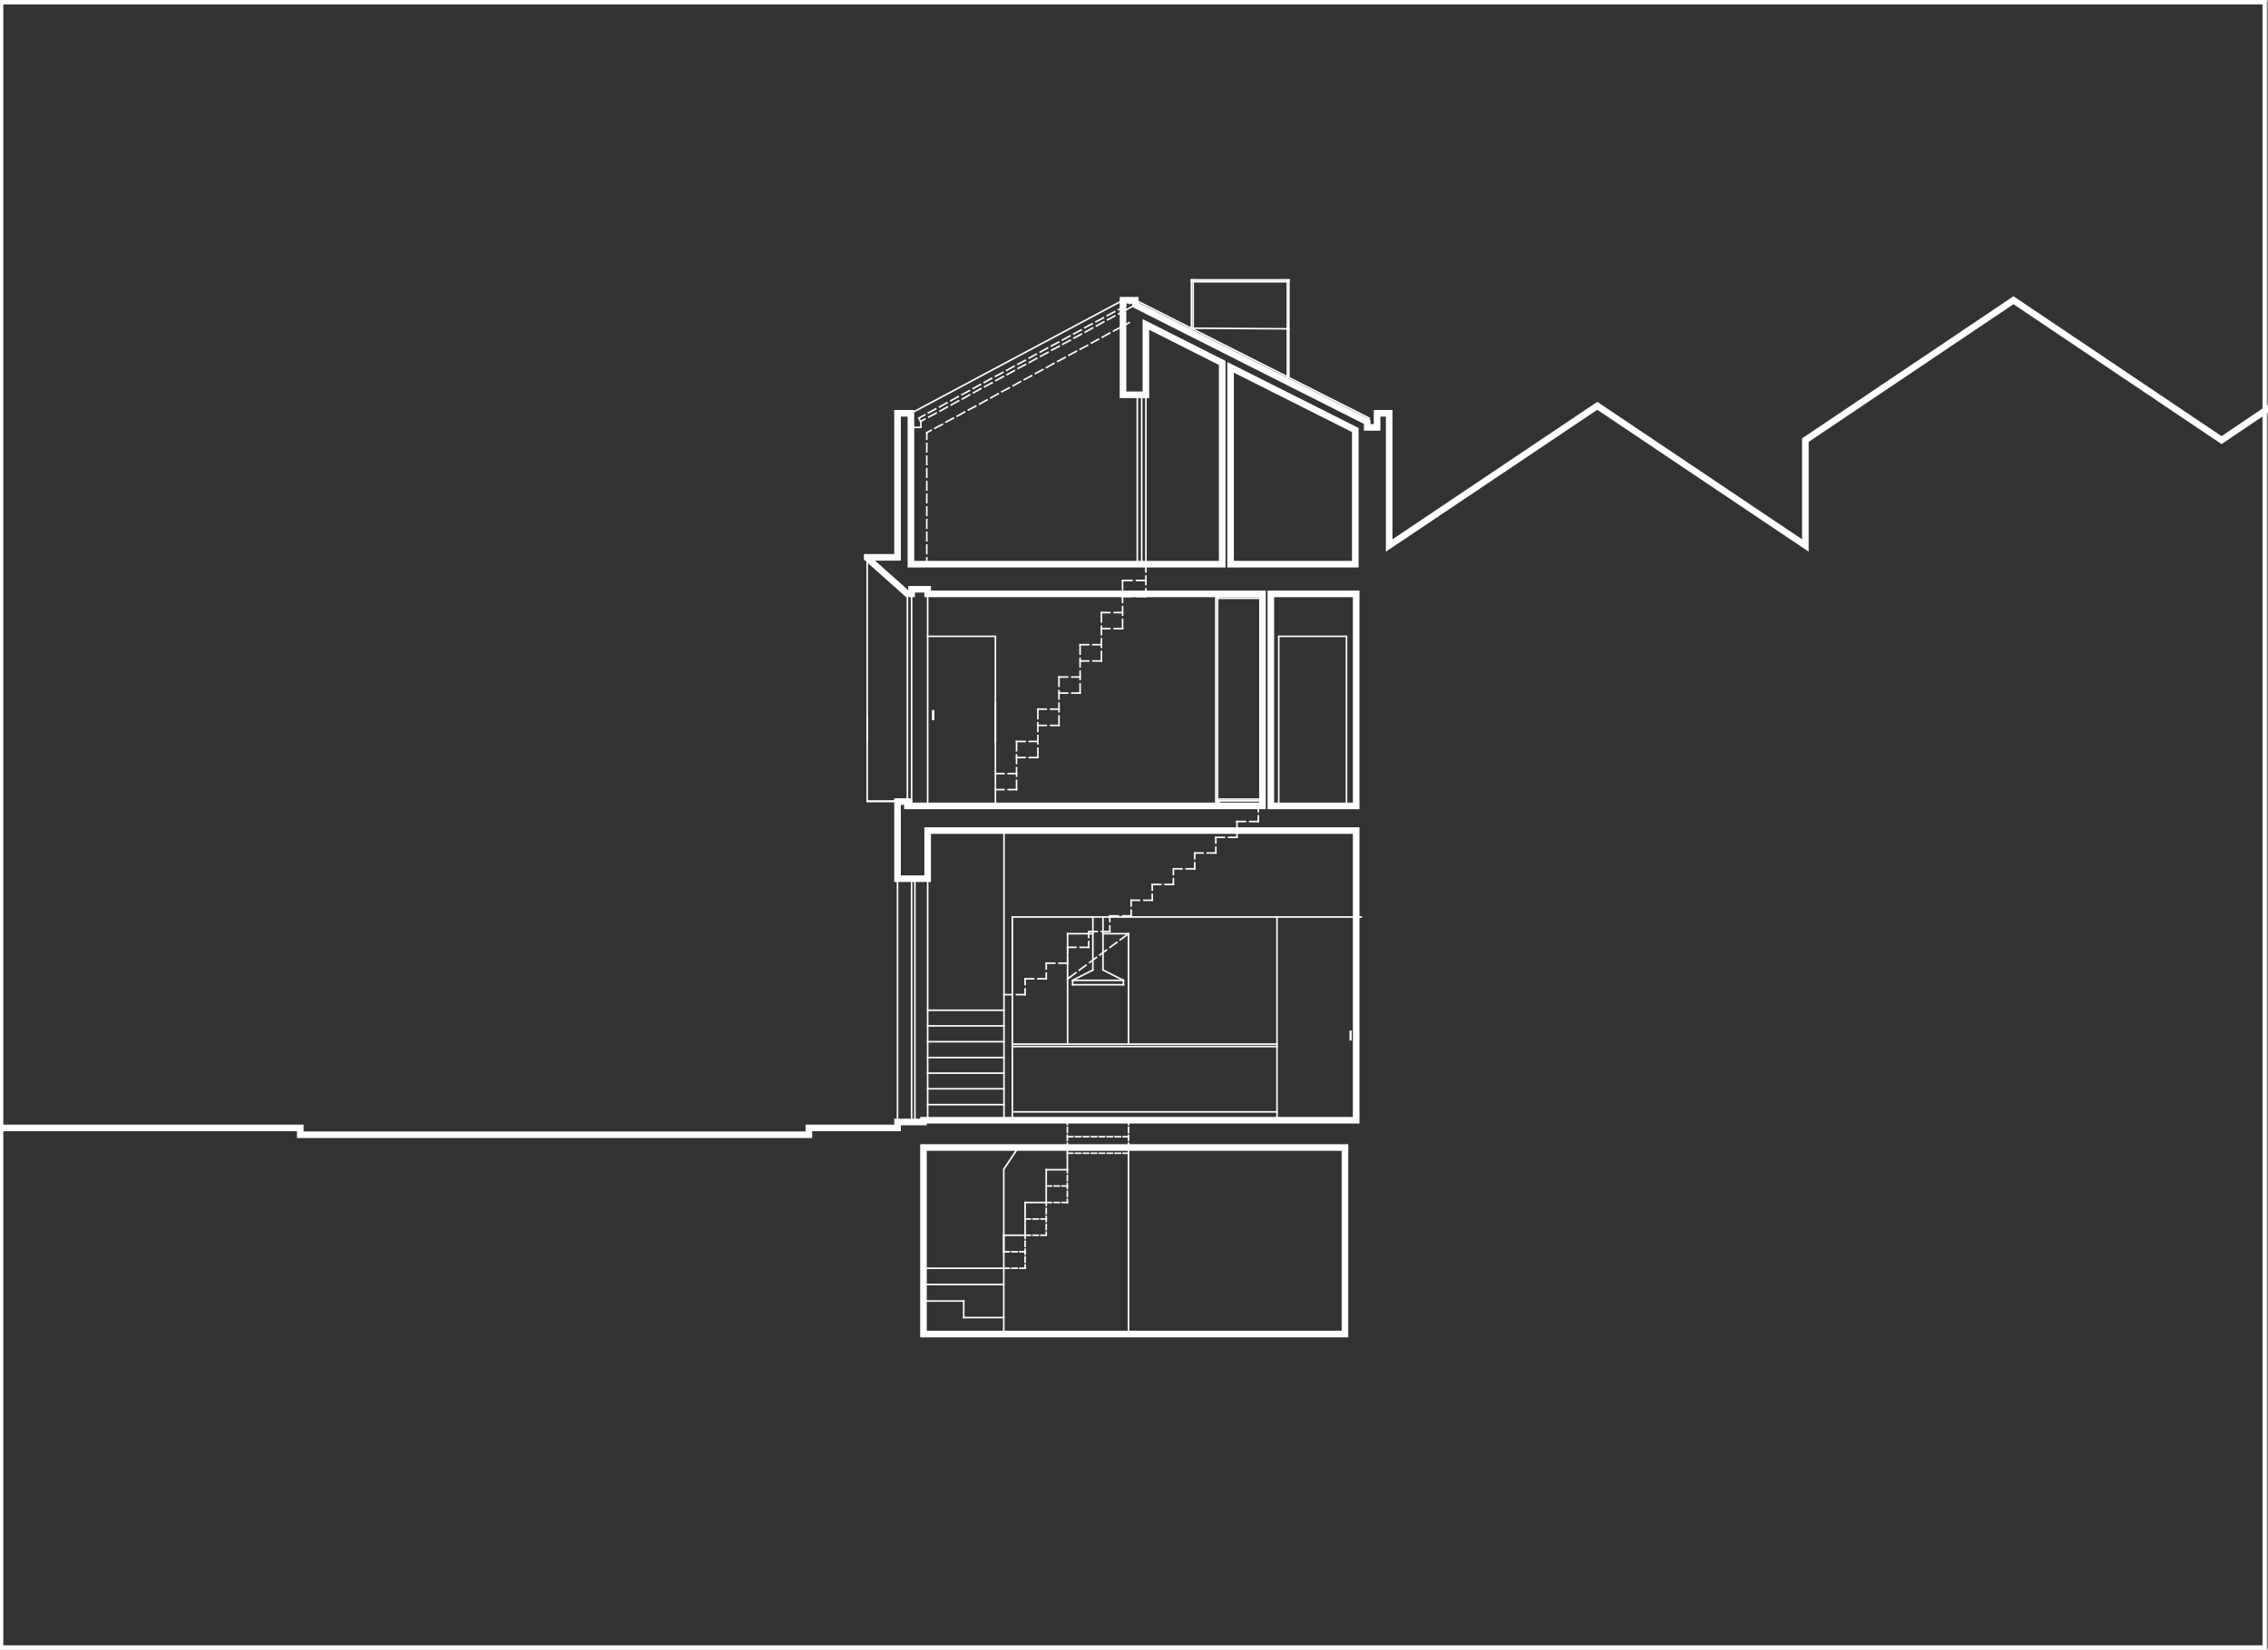 <?xml version="1.0" encoding="utf-8"?>
<!-- Generator: Adobe Illustrator 27.0.0, SVG Export Plug-In . SVG Version: 6.00 Build 0)  -->
<svg version="1.1" xmlns="http://www.w3.org/2000/svg" xmlns:xlink="http://www.w3.org/1999/xlink" x="0px" y="0px"
	 viewBox="0 0 1031 750" style="enable-background:new 0 0 1031 750;" xml:space="preserve">
<rect x="0" y="0" width="1031" height="750" fill="#333333" stroke="none"/>
<style type="text/css">
	.st0{fill:none;}
	.st1{fill:#FFFFFF;}
	
		.st2{clip-path:url(#SVGID_00000072971960421581800700000011367999431019556784_);fill:none;stroke:#FFFFFE;stroke-width:0.72;stroke-linecap:square;stroke-miterlimit:10;}
	
		.st3{clip-path:url(#SVGID_00000072971960421581800700000011367999431019556784_);fill:none;stroke:#FFFFFE;stroke-width:3;stroke-linecap:square;stroke-miterlimit:10;}
</style>
<g id="Camada_2">
	<g>
		<rect x="1.5" y="2" class="st0" width="1027" height="746"/>
		<path class="st1" d="M-0.5,0v750h1031V0H-0.5z M1028.5,748H1.5V2h1027V748z"/>
	</g>
</g>
<g id="Camada_1">
	<g>
		<defs>
			<polyline id="SVGID_1_" points="0,750 1031.2,750 1031.2,0.2 0,0.2 0,750 			"/>
		</defs>
		<clipPath id="SVGID_00000167384935503705078260000007958881043438744494_">
			<use xlink:href="#SVGID_1_"  style="overflow:visible;"/>
		</clipPath>
		
			<line style="clip-path:url(#SVGID_00000167384935503705078260000007958881043438744494_);fill:none;stroke:#FFFFFE;stroke-width:0.72;stroke-linecap:square;stroke-miterlimit:10;" x1="631.5" y1="218.8" x2="631.5" y2="248"/>
		
			<line style="clip-path:url(#SVGID_00000167384935503705078260000007958881043438744494_);fill:none;stroke:#FFFFFE;stroke-width:0.72;stroke-linecap:square;stroke-miterlimit:10;" x1="419.8" y1="366.4" x2="573.9" y2="366.4"/>
		
			<line style="clip-path:url(#SVGID_00000167384935503705078260000007958881043438744494_);fill:none;stroke:#FFFFFE;stroke-width:0.72;stroke-linecap:square;stroke-miterlimit:10;" x1="577.7" y1="366.4" x2="582.5" y2="366.4"/>
		
			<line style="clip-path:url(#SVGID_00000167384935503705078260000007958881043438744494_);fill:none;stroke:#FFFFFE;stroke-width:0.72;stroke-linecap:square;stroke-miterlimit:10;" x1="408" y1="187.9" x2="414.1" y2="187.9"/>
		
			<line style="clip-path:url(#SVGID_00000167384935503705078260000007958881043438744494_);fill:none;stroke:#FFFFFE;stroke-width:0.72;stroke-linecap:square;stroke-miterlimit:10;" x1="456.3" y1="606.5" x2="456.3" y2="561.6"/>
		
			<line style="clip-path:url(#SVGID_00000167384935503705078260000007958881043438744494_);fill:none;stroke:#FFFFFE;stroke-width:0.72;stroke-linecap:square;stroke-miterlimit:10;" x1="456.3" y1="599" x2="438.1" y2="599"/>
		
			<line style="clip-path:url(#SVGID_00000167384935503705078260000007958881043438744494_);fill:none;stroke:#FFFFFE;stroke-width:0.72;stroke-linecap:square;stroke-miterlimit:10;" x1="438.1" y1="591.5" x2="419.8" y2="591.5"/>
		
			<line style="clip-path:url(#SVGID_00000167384935503705078260000007958881043438744494_);fill:none;stroke:#FFFFFE;stroke-width:0.72;stroke-linecap:square;stroke-miterlimit:10;" x1="456.3" y1="584" x2="419.8" y2="584"/>
		
			<line style="clip-path:url(#SVGID_00000167384935503705078260000007958881043438744494_);fill:none;stroke:#FFFFFE;stroke-width:0.72;stroke-linecap:square;stroke-miterlimit:10;" x1="456.3" y1="576.6" x2="419.8" y2="576.6"/>
		
			<line style="clip-path:url(#SVGID_00000167384935503705078260000007958881043438744494_);fill:none;stroke:#FFFFFE;stroke-width:0.72;stroke-linecap:square;stroke-miterlimit:10;" x1="513" y1="516.8" x2="510.6" y2="516.8"/>
		
			<line style="clip-path:url(#SVGID_00000167384935503705078260000007958881043438744494_);fill:none;stroke:#FFFFFE;stroke-width:0.72;stroke-linecap:square;stroke-miterlimit:10;" x1="509.4" y1="516.8" x2="506.9" y2="516.8"/>
		
			<line style="clip-path:url(#SVGID_00000167384935503705078260000007958881043438744494_);fill:none;stroke:#FFFFFE;stroke-width:0.72;stroke-linecap:square;stroke-miterlimit:10;" x1="505.7" y1="516.8" x2="503.3" y2="516.8"/>
		
			<line style="clip-path:url(#SVGID_00000167384935503705078260000007958881043438744494_);fill:none;stroke:#FFFFFE;stroke-width:0.72;stroke-linecap:square;stroke-miterlimit:10;" x1="502.1" y1="516.8" x2="499.7" y2="516.8"/>
		
			<line style="clip-path:url(#SVGID_00000167384935503705078260000007958881043438744494_);fill:none;stroke:#FFFFFE;stroke-width:0.72;stroke-linecap:square;stroke-miterlimit:10;" x1="498.5" y1="516.8" x2="496.1" y2="516.8"/>
		
			<line style="clip-path:url(#SVGID_00000167384935503705078260000007958881043438744494_);fill:none;stroke:#FFFFFE;stroke-width:0.72;stroke-linecap:square;stroke-miterlimit:10;" x1="494.9" y1="516.8" x2="492.5" y2="516.8"/>
		
			<line style="clip-path:url(#SVGID_00000167384935503705078260000007958881043438744494_);fill:none;stroke:#FFFFFE;stroke-width:0.72;stroke-linecap:square;stroke-miterlimit:10;" x1="491.3" y1="516.8" x2="488.9" y2="516.8"/>
		
			<line style="clip-path:url(#SVGID_00000167384935503705078260000007958881043438744494_);fill:none;stroke:#FFFFFE;stroke-width:0.72;stroke-linecap:square;stroke-miterlimit:10;" x1="487.7" y1="516.8" x2="485.2" y2="516.8"/>
		
			<line style="clip-path:url(#SVGID_00000167384935503705078260000007958881043438744494_);fill:none;stroke:#FFFFFE;stroke-width:0.72;stroke-linecap:square;stroke-miterlimit:10;" x1="438.1" y1="599" x2="438.1" y2="591.5"/>
		
			<line style="clip-path:url(#SVGID_00000167384935503705078260000007958881043438744494_);fill:none;stroke:#FFFFFE;stroke-width:0.72;stroke-linecap:square;stroke-miterlimit:10;" x1="466" y1="576.6" x2="466" y2="575.1"/>
		
			<line style="clip-path:url(#SVGID_00000167384935503705078260000007958881043438744494_);fill:none;stroke:#FFFFFE;stroke-width:0.72;stroke-linecap:square;stroke-miterlimit:10;" x1="466" y1="573.9" x2="466" y2="571.5"/>
		
			<line style="clip-path:url(#SVGID_00000167384935503705078260000007958881043438744494_);fill:none;stroke:#FFFFFE;stroke-width:0.72;stroke-linecap:square;stroke-miterlimit:10;" x1="466" y1="570.3" x2="466" y2="567.9"/>
		
			<line style="clip-path:url(#SVGID_00000167384935503705078260000007958881043438744494_);fill:none;stroke:#FFFFFE;stroke-width:0.72;stroke-linecap:square;stroke-miterlimit:10;" x1="466" y1="566.7" x2="466" y2="564.3"/>
		
			<line style="clip-path:url(#SVGID_00000167384935503705078260000007958881043438744494_);fill:none;stroke:#FFFFFE;stroke-width:0.72;stroke-linecap:square;stroke-miterlimit:10;" x1="466" y1="563.1" x2="466" y2="561.6"/>
		
			<line style="clip-path:url(#SVGID_00000167384935503705078260000007958881043438744494_);fill:none;stroke:#FFFFFE;stroke-width:0.72;stroke-linecap:square;stroke-miterlimit:10;" x1="466" y1="561.6" x2="466" y2="546.7"/>
		
			<line style="clip-path:url(#SVGID_00000167384935503705078260000007958881043438744494_);fill:none;stroke:#FFFFFE;stroke-width:0.72;stroke-linecap:square;stroke-miterlimit:10;" x1="456.3" y1="576.6" x2="458.8" y2="576.6"/>
		
			<line style="clip-path:url(#SVGID_00000167384935503705078260000007958881043438744494_);fill:none;stroke:#FFFFFE;stroke-width:0.72;stroke-linecap:square;stroke-miterlimit:10;" x1="460" y1="576.6" x2="462.4" y2="576.6"/>
		
			<line style="clip-path:url(#SVGID_00000167384935503705078260000007958881043438744494_);fill:none;stroke:#FFFFFE;stroke-width:0.72;stroke-linecap:square;stroke-miterlimit:10;" x1="463.6" y1="576.6" x2="466" y2="576.6"/>
		
			<line style="clip-path:url(#SVGID_00000167384935503705078260000007958881043438744494_);fill:none;stroke:#FFFFFE;stroke-width:0.72;stroke-linecap:square;stroke-miterlimit:10;" x1="456.3" y1="569.1" x2="458.8" y2="569.1"/>
		
			<line style="clip-path:url(#SVGID_00000167384935503705078260000007958881043438744494_);fill:none;stroke:#FFFFFE;stroke-width:0.72;stroke-linecap:square;stroke-miterlimit:10;" x1="460" y1="569.1" x2="462.4" y2="569.1"/>
		
			<line style="clip-path:url(#SVGID_00000167384935503705078260000007958881043438744494_);fill:none;stroke:#FFFFFE;stroke-width:0.72;stroke-linecap:square;stroke-miterlimit:10;" x1="463.6" y1="569.1" x2="466" y2="569.1"/>
		
			<line style="clip-path:url(#SVGID_00000167384935503705078260000007958881043438744494_);fill:none;stroke:#FFFFFE;stroke-width:0.72;stroke-linecap:square;stroke-miterlimit:10;" x1="466" y1="561.6" x2="468.4" y2="561.6"/>
		
			<line style="clip-path:url(#SVGID_00000167384935503705078260000007958881043438744494_);fill:none;stroke:#FFFFFE;stroke-width:0.72;stroke-linecap:square;stroke-miterlimit:10;" x1="469.6" y1="561.6" x2="472" y2="561.6"/>
		
			<polyline style="clip-path:url(#SVGID_00000167384935503705078260000007958881043438744494_);fill:none;stroke:#FFFFFE;stroke-width:0.72;stroke-linecap:square;stroke-miterlimit:10;" points="
			473.2,561.6 475.6,561.6 475.6,560.2 		"/>
		
			<line style="clip-path:url(#SVGID_00000167384935503705078260000007958881043438744494_);fill:none;stroke:#FFFFFE;stroke-width:0.72;stroke-linecap:square;stroke-miterlimit:10;" x1="475.6" y1="559" x2="475.6" y2="556.6"/>
		
			<line style="clip-path:url(#SVGID_00000167384935503705078260000007958881043438744494_);fill:none;stroke:#FFFFFE;stroke-width:0.72;stroke-linecap:square;stroke-miterlimit:10;" x1="475.6" y1="555.4" x2="475.6" y2="553"/>
		
			<line style="clip-path:url(#SVGID_00000167384935503705078260000007958881043438744494_);fill:none;stroke:#FFFFFE;stroke-width:0.72;stroke-linecap:square;stroke-miterlimit:10;" x1="475.6" y1="551.8" x2="475.6" y2="549.4"/>
		
			<line style="clip-path:url(#SVGID_00000167384935503705078260000007958881043438744494_);fill:none;stroke:#FFFFFE;stroke-width:0.72;stroke-linecap:square;stroke-miterlimit:10;" x1="475.6" y1="548.1" x2="475.6" y2="546.7"/>
		
			<line style="clip-path:url(#SVGID_00000167384935503705078260000007958881043438744494_);fill:none;stroke:#FFFFFE;stroke-width:0.72;stroke-linecap:square;stroke-miterlimit:10;" x1="475.6" y1="546.7" x2="475.6" y2="531.8"/>
		
			<line style="clip-path:url(#SVGID_00000167384935503705078260000007958881043438744494_);fill:none;stroke:#FFFFFE;stroke-width:0.72;stroke-linecap:square;stroke-miterlimit:10;" x1="466" y1="554.2" x2="468.4" y2="554.2"/>
		
			<line style="clip-path:url(#SVGID_00000167384935503705078260000007958881043438744494_);fill:none;stroke:#FFFFFE;stroke-width:0.72;stroke-linecap:square;stroke-miterlimit:10;" x1="469.6" y1="554.2" x2="472" y2="554.2"/>
		
			<line style="clip-path:url(#SVGID_00000167384935503705078260000007958881043438744494_);fill:none;stroke:#FFFFFE;stroke-width:0.72;stroke-linecap:square;stroke-miterlimit:10;" x1="473.2" y1="554.2" x2="475.6" y2="554.2"/>
		
			<line style="clip-path:url(#SVGID_00000167384935503705078260000007958881043438744494_);fill:none;stroke:#FFFFFE;stroke-width:0.72;stroke-linecap:square;stroke-miterlimit:10;" x1="475.6" y1="546.7" x2="478" y2="546.7"/>
		
			<line style="clip-path:url(#SVGID_00000167384935503705078260000007958881043438744494_);fill:none;stroke:#FFFFFE;stroke-width:0.72;stroke-linecap:square;stroke-miterlimit:10;" x1="479.2" y1="546.7" x2="481.6" y2="546.7"/>
		
			<line style="clip-path:url(#SVGID_00000167384935503705078260000007958881043438744494_);fill:none;stroke:#FFFFFE;stroke-width:0.72;stroke-linecap:square;stroke-miterlimit:10;" x1="482.8" y1="546.7" x2="485.2" y2="546.7"/>
		
			<line style="clip-path:url(#SVGID_00000167384935503705078260000007958881043438744494_);fill:none;stroke:#FFFFFE;stroke-width:0.72;stroke-linecap:square;stroke-miterlimit:10;" x1="475.6" y1="539.2" x2="478" y2="539.2"/>
		
			<line style="clip-path:url(#SVGID_00000167384935503705078260000007958881043438744494_);fill:none;stroke:#FFFFFE;stroke-width:0.72;stroke-linecap:square;stroke-miterlimit:10;" x1="479.2" y1="539.2" x2="481.6" y2="539.2"/>
		
			<line style="clip-path:url(#SVGID_00000167384935503705078260000007958881043438744494_);fill:none;stroke:#FFFFFE;stroke-width:0.72;stroke-linecap:square;stroke-miterlimit:10;" x1="482.8" y1="539.2" x2="485.2" y2="539.2"/>
		
			<line style="clip-path:url(#SVGID_00000167384935503705078260000007958881043438744494_);fill:none;stroke:#FFFFFE;stroke-width:0.72;stroke-linecap:square;stroke-miterlimit:10;" x1="475.6" y1="531.8" x2="485.2" y2="531.8"/>
		
			<line style="clip-path:url(#SVGID_00000167384935503705078260000007958881043438744494_);fill:none;stroke:#FFFFFE;stroke-width:0.72;stroke-linecap:square;stroke-miterlimit:10;" x1="485.2" y1="546.7" x2="485.2" y2="545.2"/>
		
			<line style="clip-path:url(#SVGID_00000167384935503705078260000007958881043438744494_);fill:none;stroke:#FFFFFE;stroke-width:0.72;stroke-linecap:square;stroke-miterlimit:10;" x1="485.2" y1="544" x2="485.2" y2="541.6"/>
		
			<line style="clip-path:url(#SVGID_00000167384935503705078260000007958881043438744494_);fill:none;stroke:#FFFFFE;stroke-width:0.72;stroke-linecap:square;stroke-miterlimit:10;" x1="485.2" y1="540.4" x2="485.2" y2="538"/>
		
			<line style="clip-path:url(#SVGID_00000167384935503705078260000007958881043438744494_);fill:none;stroke:#FFFFFE;stroke-width:0.72;stroke-linecap:square;stroke-miterlimit:10;" x1="485.2" y1="536.8" x2="485.2" y2="534.4"/>
		
			<line style="clip-path:url(#SVGID_00000167384935503705078260000007958881043438744494_);fill:none;stroke:#FFFFFE;stroke-width:0.72;stroke-linecap:square;stroke-miterlimit:10;" x1="485.2" y1="533.2" x2="485.2" y2="531.8"/>
		
			<line style="clip-path:url(#SVGID_00000167384935503705078260000007958881043438744494_);fill:none;stroke:#FFFFFE;stroke-width:0.72;stroke-linecap:square;stroke-miterlimit:10;" x1="485.2" y1="531.8" x2="485.2" y2="521.7"/>
		
			<line style="clip-path:url(#SVGID_00000167384935503705078260000007958881043438744494_);fill:none;stroke:#FFFFFE;stroke-width:0.72;stroke-linecap:square;stroke-miterlimit:10;" x1="485.2" y1="521.7" x2="485.2" y2="519.7"/>
		
			<line style="clip-path:url(#SVGID_00000167384935503705078260000007958881043438744494_);fill:none;stroke:#FFFFFE;stroke-width:0.72;stroke-linecap:square;stroke-miterlimit:10;" x1="485.2" y1="518.5" x2="485.2" y2="516.1"/>
		
			<line style="clip-path:url(#SVGID_00000167384935503705078260000007958881043438744494_);fill:none;stroke:#FFFFFE;stroke-width:0.72;stroke-linecap:square;stroke-miterlimit:10;" x1="485.2" y1="514.9" x2="485.2" y2="512.5"/>
		
			<line style="clip-path:url(#SVGID_00000167384935503705078260000007958881043438744494_);fill:none;stroke:#FFFFFE;stroke-width:0.72;stroke-linecap:square;stroke-miterlimit:10;" x1="485.2" y1="511.3" x2="485.2" y2="509.3"/>
		
			<line style="clip-path:url(#SVGID_00000167384935503705078260000007958881043438744494_);fill:none;stroke:#FFFFFE;stroke-width:0.72;stroke-linecap:square;stroke-miterlimit:10;" x1="485.2" y1="524.3" x2="487.7" y2="524.3"/>
		
			<line style="clip-path:url(#SVGID_00000167384935503705078260000007958881043438744494_);fill:none;stroke:#FFFFFE;stroke-width:0.72;stroke-linecap:square;stroke-miterlimit:10;" x1="488.9" y1="524.3" x2="491.3" y2="524.3"/>
		
			<line style="clip-path:url(#SVGID_00000167384935503705078260000007958881043438744494_);fill:none;stroke:#FFFFFE;stroke-width:0.72;stroke-linecap:square;stroke-miterlimit:10;" x1="492.5" y1="524.3" x2="494.9" y2="524.3"/>
		
			<line style="clip-path:url(#SVGID_00000167384935503705078260000007958881043438744494_);fill:none;stroke:#FFFFFE;stroke-width:0.72;stroke-linecap:square;stroke-miterlimit:10;" x1="496.1" y1="524.3" x2="498.5" y2="524.3"/>
		
			<line style="clip-path:url(#SVGID_00000167384935503705078260000007958881043438744494_);fill:none;stroke:#FFFFFE;stroke-width:0.72;stroke-linecap:square;stroke-miterlimit:10;" x1="499.7" y1="524.3" x2="502.1" y2="524.3"/>
		
			<line style="clip-path:url(#SVGID_00000167384935503705078260000007958881043438744494_);fill:none;stroke:#FFFFFE;stroke-width:0.72;stroke-linecap:square;stroke-miterlimit:10;" x1="503.3" y1="524.3" x2="505.7" y2="524.3"/>
		
			<line style="clip-path:url(#SVGID_00000167384935503705078260000007958881043438744494_);fill:none;stroke:#FFFFFE;stroke-width:0.72;stroke-linecap:square;stroke-miterlimit:10;" x1="506.9" y1="524.3" x2="509.4" y2="524.3"/>
		
			<line style="clip-path:url(#SVGID_00000167384935503705078260000007958881043438744494_);fill:none;stroke:#FFFFFE;stroke-width:0.72;stroke-linecap:square;stroke-miterlimit:10;" x1="510.6" y1="524.3" x2="513" y2="524.3"/>
		
			<line style="clip-path:url(#SVGID_00000167384935503705078260000007958881043438744494_);fill:none;stroke:#FFFFFE;stroke-width:0.72;stroke-linecap:square;stroke-miterlimit:10;" x1="513" y1="509.3" x2="513" y2="511.3"/>
		
			<line style="clip-path:url(#SVGID_00000167384935503705078260000007958881043438744494_);fill:none;stroke:#FFFFFE;stroke-width:0.72;stroke-linecap:square;stroke-miterlimit:10;" x1="513" y1="512.5" x2="513" y2="514.9"/>
		
			<line style="clip-path:url(#SVGID_00000167384935503705078260000007958881043438744494_);fill:none;stroke:#FFFFFE;stroke-width:0.72;stroke-linecap:square;stroke-miterlimit:10;" x1="513" y1="516.1" x2="513" y2="518.5"/>
		
			<line style="clip-path:url(#SVGID_00000167384935503705078260000007958881043438744494_);fill:none;stroke:#FFFFFE;stroke-width:0.72;stroke-linecap:square;stroke-miterlimit:10;" x1="513" y1="519.7" x2="513" y2="521.7"/>
		
			<line style="clip-path:url(#SVGID_00000167384935503705078260000007958881043438744494_);fill:none;stroke:#FFFFFE;stroke-width:0.72;stroke-linecap:square;stroke-miterlimit:10;" x1="513" y1="521.7" x2="513" y2="606.5"/>
		
			<polyline style="clip-path:url(#SVGID_00000167384935503705078260000007958881043438744494_);fill:none;stroke:#FFFFFE;stroke-width:0.72;stroke-linecap:square;stroke-miterlimit:10;" points="
			456.3,569.1 456.3,531.6 462.9,521.7 		"/>
		
			<polyline style="clip-path:url(#SVGID_00000167384935503705078260000007958881043438744494_);fill:none;stroke:#FFFFFE;stroke-width:0.72;stroke-linecap:square;stroke-miterlimit:10;" points="
			408,510.1 408,509.3 419.8,509.3 		"/>
		
			<line style="clip-path:url(#SVGID_00000167384935503705078260000007958881043438744494_);fill:none;stroke:#FFFFFE;stroke-width:0.72;stroke-linecap:square;stroke-miterlimit:10;" x1="408" y1="399.5" x2="408" y2="509.3"/>
		
			<line style="clip-path:url(#SVGID_00000167384935503705078260000007958881043438744494_);fill:none;stroke:#FFFFFE;stroke-width:0.72;stroke-linecap:square;stroke-miterlimit:10;" x1="415.9" y1="399.5" x2="415.9" y2="509.3"/>
		
			<line style="clip-path:url(#SVGID_00000167384935503705078260000007958881043438744494_);fill:none;stroke:#FFFFFE;stroke-width:0.72;stroke-linecap:square;stroke-miterlimit:10;" x1="414.4" y1="399.5" x2="414.4" y2="509.3"/>
		
			<line style="clip-path:url(#SVGID_00000167384935503705078260000007958881043438744494_);fill:none;stroke:#FFFFFE;stroke-width:0.72;stroke-linecap:square;stroke-miterlimit:10;" x1="460.2" y1="509.3" x2="460.2" y2="416.9"/>
		
			<line style="clip-path:url(#SVGID_00000167384935503705078260000007958881043438744494_);fill:none;stroke:#FFFFFE;stroke-width:0.72;stroke-linecap:square;stroke-miterlimit:10;" x1="456.4" y1="377.6" x2="456.4" y2="509.3"/>
		
			<line style="clip-path:url(#SVGID_00000167384935503705078260000007958881043438744494_);fill:none;stroke:#FFFFFE;stroke-width:0.72;stroke-linecap:square;stroke-miterlimit:10;" x1="580.5" y1="416.9" x2="580.5" y2="509.3"/>
		
			<line style="clip-path:url(#SVGID_00000167384935503705078260000007958881043438744494_);fill:none;stroke:#FFFFFE;stroke-width:0.72;stroke-linecap:square;stroke-miterlimit:10;" x1="466" y1="546.7" x2="475.6" y2="546.7"/>
		
			<line style="clip-path:url(#SVGID_00000167384935503705078260000007958881043438744494_);fill:none;stroke:#FFFFFE;stroke-width:0.72;stroke-linecap:square;stroke-miterlimit:10;" x1="466" y1="561.6" x2="456.3" y2="561.6"/>
		
			<line style="clip-path:url(#SVGID_00000167384935503705078260000007958881043438744494_);fill:none;stroke:#FFFFFE;stroke-width:0.72;stroke-linecap:square;stroke-miterlimit:10;" x1="421.7" y1="502.2" x2="456.4" y2="502.2"/>
		
			<line style="clip-path:url(#SVGID_00000167384935503705078260000007958881043438744494_);fill:none;stroke:#FFFFFE;stroke-width:0.72;stroke-linecap:square;stroke-miterlimit:10;" x1="421.7" y1="495" x2="456.4" y2="495"/>
		
			<line style="clip-path:url(#SVGID_00000167384935503705078260000007958881043438744494_);fill:none;stroke:#FFFFFE;stroke-width:0.72;stroke-linecap:square;stroke-miterlimit:10;" x1="421.7" y1="487.9" x2="456.4" y2="487.9"/>
		
			<line style="clip-path:url(#SVGID_00000167384935503705078260000007958881043438744494_);fill:none;stroke:#FFFFFE;stroke-width:0.72;stroke-linecap:square;stroke-miterlimit:10;" x1="421.7" y1="480.8" x2="456.4" y2="480.8"/>
		
			<line style="clip-path:url(#SVGID_00000167384935503705078260000007958881043438744494_);fill:none;stroke:#FFFFFE;stroke-width:0.72;stroke-linecap:square;stroke-miterlimit:10;" x1="421.7" y1="473.6" x2="456.4" y2="473.6"/>
		
			<line style="clip-path:url(#SVGID_00000167384935503705078260000007958881043438744494_);fill:none;stroke:#FFFFFE;stroke-width:0.72;stroke-linecap:square;stroke-miterlimit:10;" x1="421.7" y1="466.4" x2="456.4" y2="466.4"/>
		
			<line style="clip-path:url(#SVGID_00000167384935503705078260000007958881043438744494_);fill:none;stroke:#FFFFFE;stroke-width:0.72;stroke-linecap:square;stroke-miterlimit:10;" x1="421.7" y1="459.3" x2="456.4" y2="459.3"/>
		
			<line style="clip-path:url(#SVGID_00000167384935503705078260000007958881043438744494_);fill:none;stroke:#FFFFFE;stroke-width:0.72;stroke-linecap:square;stroke-miterlimit:10;" x1="456.4" y1="452.2" x2="460.2" y2="452.2"/>
		
			<line style="clip-path:url(#SVGID_00000167384935503705078260000007958881043438744494_);fill:none;stroke:#FFFFFE;stroke-width:0.72;stroke-linecap:square;stroke-miterlimit:10;" x1="462.1" y1="452.2" x2="466" y2="452.2"/>
		
			<line style="clip-path:url(#SVGID_00000167384935503705078260000007958881043438744494_);fill:none;stroke:#FFFFFE;stroke-width:0.72;stroke-linecap:square;stroke-miterlimit:10;" x1="466" y1="445" x2="469.9" y2="445"/>
		
			<line style="clip-path:url(#SVGID_00000167384935503705078260000007958881043438744494_);fill:none;stroke:#FFFFFE;stroke-width:0.72;stroke-linecap:square;stroke-miterlimit:10;" x1="471.8" y1="445" x2="475.6" y2="445"/>
		
			<line style="clip-path:url(#SVGID_00000167384935503705078260000007958881043438744494_);fill:none;stroke:#FFFFFE;stroke-width:0.72;stroke-linecap:square;stroke-miterlimit:10;" x1="475.6" y1="437.9" x2="479.5" y2="437.9"/>
		
			<line style="clip-path:url(#SVGID_00000167384935503705078260000007958881043438744494_);fill:none;stroke:#FFFFFE;stroke-width:0.72;stroke-linecap:square;stroke-miterlimit:10;" x1="481.4" y1="437.9" x2="485.3" y2="437.9"/>
		
			<line style="clip-path:url(#SVGID_00000167384935503705078260000007958881043438744494_);fill:none;stroke:#FFFFFE;stroke-width:0.72;stroke-linecap:square;stroke-miterlimit:10;" x1="485.3" y1="430.7" x2="489.1" y2="430.7"/>
		
			<line style="clip-path:url(#SVGID_00000167384935503705078260000007958881043438744494_);fill:none;stroke:#FFFFFE;stroke-width:0.72;stroke-linecap:square;stroke-miterlimit:10;" x1="491" y1="430.7" x2="494.9" y2="430.7"/>
		
			<line style="clip-path:url(#SVGID_00000167384935503705078260000007958881043438744494_);fill:none;stroke:#FFFFFE;stroke-width:0.72;stroke-linecap:square;stroke-miterlimit:10;" x1="485.3" y1="437.9" x2="485.3" y2="435.2"/>
		
			<line style="clip-path:url(#SVGID_00000167384935503705078260000007958881043438744494_);fill:none;stroke:#FFFFFE;stroke-width:0.72;stroke-linecap:square;stroke-miterlimit:10;" x1="485.3" y1="433.3" x2="485.3" y2="430.7"/>
		
			<line style="clip-path:url(#SVGID_00000167384935503705078260000007958881043438744494_);fill:none;stroke:#FFFFFE;stroke-width:0.72;stroke-linecap:square;stroke-miterlimit:10;" x1="466" y1="452.2" x2="466" y2="449.6"/>
		
			<line style="clip-path:url(#SVGID_00000167384935503705078260000007958881043438744494_);fill:none;stroke:#FFFFFE;stroke-width:0.72;stroke-linecap:square;stroke-miterlimit:10;" x1="466" y1="447.6" x2="466" y2="445"/>
		
			<line style="clip-path:url(#SVGID_00000167384935503705078260000007958881043438744494_);fill:none;stroke:#FFFFFE;stroke-width:0.72;stroke-linecap:square;stroke-miterlimit:10;" x1="475.6" y1="445" x2="475.6" y2="442.4"/>
		
			<line style="clip-path:url(#SVGID_00000167384935503705078260000007958881043438744494_);fill:none;stroke:#FFFFFE;stroke-width:0.72;stroke-linecap:square;stroke-miterlimit:10;" x1="475.6" y1="440.5" x2="475.6" y2="437.9"/>
		
			<line style="clip-path:url(#SVGID_00000167384935503705078260000007958881043438744494_);fill:none;stroke:#FFFFFE;stroke-width:0.72;stroke-linecap:square;stroke-miterlimit:10;" x1="494.9" y1="430.7" x2="494.9" y2="428.1"/>
		
			<polyline style="clip-path:url(#SVGID_00000167384935503705078260000007958881043438744494_);fill:none;stroke:#FFFFFE;stroke-width:0.72;stroke-linecap:square;stroke-miterlimit:10;" points="
			494.9,426.2 494.9,423.5 498.8,423.5 		"/>
		
			<line style="clip-path:url(#SVGID_00000167384935503705078260000007958881043438744494_);fill:none;stroke:#FFFFFE;stroke-width:0.72;stroke-linecap:square;stroke-miterlimit:10;" x1="500.7" y1="423.5" x2="504.5" y2="423.5"/>
		
			<line style="clip-path:url(#SVGID_00000167384935503705078260000007958881043438744494_);fill:none;stroke:#FFFFFE;stroke-width:0.72;stroke-linecap:square;stroke-miterlimit:10;" x1="504.5" y1="416.4" x2="508.4" y2="416.4"/>
		
			<line style="clip-path:url(#SVGID_00000167384935503705078260000007958881043438744494_);fill:none;stroke:#FFFFFE;stroke-width:0.72;stroke-linecap:square;stroke-miterlimit:10;" x1="510.3" y1="416.4" x2="514.2" y2="416.4"/>
		
			<line style="clip-path:url(#SVGID_00000167384935503705078260000007958881043438744494_);fill:none;stroke:#FFFFFE;stroke-width:0.72;stroke-linecap:square;stroke-miterlimit:10;" x1="514.2" y1="409.3" x2="518" y2="409.3"/>
		
			<line style="clip-path:url(#SVGID_00000167384935503705078260000007958881043438744494_);fill:none;stroke:#FFFFFE;stroke-width:0.72;stroke-linecap:square;stroke-miterlimit:10;" x1="520" y1="409.3" x2="523.8" y2="409.3"/>
		
			<line style="clip-path:url(#SVGID_00000167384935503705078260000007958881043438744494_);fill:none;stroke:#FFFFFE;stroke-width:0.72;stroke-linecap:square;stroke-miterlimit:10;" x1="523.8" y1="402.1" x2="527.7" y2="402.1"/>
		
			<line style="clip-path:url(#SVGID_00000167384935503705078260000007958881043438744494_);fill:none;stroke:#FFFFFE;stroke-width:0.72;stroke-linecap:square;stroke-miterlimit:10;" x1="529.6" y1="402.1" x2="533.4" y2="402.1"/>
		
			<line style="clip-path:url(#SVGID_00000167384935503705078260000007958881043438744494_);fill:none;stroke:#FFFFFE;stroke-width:0.72;stroke-linecap:square;stroke-miterlimit:10;" x1="523.8" y1="409.3" x2="523.8" y2="406.6"/>
		
			<line style="clip-path:url(#SVGID_00000167384935503705078260000007958881043438744494_);fill:none;stroke:#FFFFFE;stroke-width:0.72;stroke-linecap:square;stroke-miterlimit:10;" x1="523.8" y1="404.7" x2="523.8" y2="402.1"/>
		
			<line style="clip-path:url(#SVGID_00000167384935503705078260000007958881043438744494_);fill:none;stroke:#FFFFFE;stroke-width:0.72;stroke-linecap:square;stroke-miterlimit:10;" x1="504.5" y1="423.5" x2="504.5" y2="420.9"/>
		
			<line style="clip-path:url(#SVGID_00000167384935503705078260000007958881043438744494_);fill:none;stroke:#FFFFFE;stroke-width:0.72;stroke-linecap:square;stroke-miterlimit:10;" x1="504.5" y1="419" x2="504.5" y2="416.4"/>
		
			<line style="clip-path:url(#SVGID_00000167384935503705078260000007958881043438744494_);fill:none;stroke:#FFFFFE;stroke-width:0.72;stroke-linecap:square;stroke-miterlimit:10;" x1="514.2" y1="416.4" x2="514.2" y2="413.8"/>
		
			<line style="clip-path:url(#SVGID_00000167384935503705078260000007958881043438744494_);fill:none;stroke:#FFFFFE;stroke-width:0.72;stroke-linecap:square;stroke-miterlimit:10;" x1="514.2" y1="411.9" x2="514.2" y2="409.3"/>
		
			<line style="clip-path:url(#SVGID_00000167384935503705078260000007958881043438744494_);fill:none;stroke:#FFFFFE;stroke-width:0.72;stroke-linecap:square;stroke-miterlimit:10;" x1="533.4" y1="402.1" x2="533.4" y2="399.5"/>
		
			<polyline style="clip-path:url(#SVGID_00000167384935503705078260000007958881043438744494_);fill:none;stroke:#FFFFFE;stroke-width:0.72;stroke-linecap:square;stroke-miterlimit:10;" points="
			533.4,397.6 533.4,395 537.3,395 		"/>
		
			<line style="clip-path:url(#SVGID_00000167384935503705078260000007958881043438744494_);fill:none;stroke:#FFFFFE;stroke-width:0.72;stroke-linecap:square;stroke-miterlimit:10;" x1="539.2" y1="395" x2="543.1" y2="395"/>
		
			<line style="clip-path:url(#SVGID_00000167384935503705078260000007958881043438744494_);fill:none;stroke:#FFFFFE;stroke-width:0.72;stroke-linecap:square;stroke-miterlimit:10;" x1="543.1" y1="387.8" x2="546.9" y2="387.8"/>
		
			<line style="clip-path:url(#SVGID_00000167384935503705078260000007958881043438744494_);fill:none;stroke:#FFFFFE;stroke-width:0.72;stroke-linecap:square;stroke-miterlimit:10;" x1="548.8" y1="387.8" x2="552.7" y2="387.8"/>
		
			<line style="clip-path:url(#SVGID_00000167384935503705078260000007958881043438744494_);fill:none;stroke:#FFFFFE;stroke-width:0.72;stroke-linecap:square;stroke-miterlimit:10;" x1="552.7" y1="380.7" x2="556.6" y2="380.7"/>
		
			<line style="clip-path:url(#SVGID_00000167384935503705078260000007958881043438744494_);fill:none;stroke:#FFFFFE;stroke-width:0.72;stroke-linecap:square;stroke-miterlimit:10;" x1="558.5" y1="380.7" x2="562.3" y2="380.7"/>
		
			<line style="clip-path:url(#SVGID_00000167384935503705078260000007958881043438744494_);fill:none;stroke:#FFFFFE;stroke-width:0.72;stroke-linecap:square;stroke-miterlimit:10;" x1="562.3" y1="373.5" x2="566.2" y2="373.5"/>
		
			<line style="clip-path:url(#SVGID_00000167384935503705078260000007958881043438744494_);fill:none;stroke:#FFFFFE;stroke-width:0.72;stroke-linecap:square;stroke-miterlimit:10;" x1="568.1" y1="373.5" x2="572" y2="373.5"/>
		
			<line style="clip-path:url(#SVGID_00000167384935503705078260000007958881043438744494_);fill:none;stroke:#FFFFFE;stroke-width:0.72;stroke-linecap:square;stroke-miterlimit:10;" x1="562.3" y1="380.7" x2="562.3" y2="378.1"/>
		
			<line style="clip-path:url(#SVGID_00000167384935503705078260000007958881043438744494_);fill:none;stroke:#FFFFFE;stroke-width:0.72;stroke-linecap:square;stroke-miterlimit:10;" x1="562.3" y1="376.1" x2="562.3" y2="373.5"/>
		
			<line style="clip-path:url(#SVGID_00000167384935503705078260000007958881043438744494_);fill:none;stroke:#FFFFFE;stroke-width:0.72;stroke-linecap:square;stroke-miterlimit:10;" x1="543.1" y1="395" x2="543.1" y2="392.3"/>
		
			<line style="clip-path:url(#SVGID_00000167384935503705078260000007958881043438744494_);fill:none;stroke:#FFFFFE;stroke-width:0.72;stroke-linecap:square;stroke-miterlimit:10;" x1="543.1" y1="390.4" x2="543.1" y2="387.8"/>
		
			<line style="clip-path:url(#SVGID_00000167384935503705078260000007958881043438744494_);fill:none;stroke:#FFFFFE;stroke-width:0.72;stroke-linecap:square;stroke-miterlimit:10;" x1="552.7" y1="387.8" x2="552.7" y2="385.2"/>
		
			<line style="clip-path:url(#SVGID_00000167384935503705078260000007958881043438744494_);fill:none;stroke:#FFFFFE;stroke-width:0.72;stroke-linecap:square;stroke-miterlimit:10;" x1="552.7" y1="383.3" x2="552.7" y2="380.7"/>
		
			<line style="clip-path:url(#SVGID_00000167384935503705078260000007958881043438744494_);fill:none;stroke:#FFFFFE;stroke-width:0.72;stroke-linecap:square;stroke-miterlimit:10;" x1="572" y1="373.5" x2="572" y2="370.9"/>
		
			<line style="clip-path:url(#SVGID_00000167384935503705078260000007958881043438744494_);fill:none;stroke:#FFFFFE;stroke-width:0.72;stroke-linecap:square;stroke-miterlimit:10;" x1="572" y1="369" x2="572" y2="366.4"/>
		
			<line style="clip-path:url(#SVGID_00000167384935503705078260000007958881043438744494_);fill:none;stroke:#FFFFFE;stroke-width:0.72;stroke-linecap:square;stroke-miterlimit:10;" x1="513" y1="474.7" x2="513" y2="424.5"/>
		
			<line style="clip-path:url(#SVGID_00000167384935503705078260000007958881043438744494_);fill:none;stroke:#FFFFFE;stroke-width:0.72;stroke-linecap:square;stroke-miterlimit:10;" x1="485.3" y1="424.5" x2="485.3" y2="474.7"/>
		
			<line style="clip-path:url(#SVGID_00000167384935503705078260000007958881043438744494_);fill:none;stroke:#FFFFFE;stroke-width:0.72;stroke-linecap:square;stroke-miterlimit:10;" x1="485.3" y1="445.1" x2="489.1" y2="442.2"/>
		
			<line style="clip-path:url(#SVGID_00000167384935503705078260000007958881043438744494_);fill:none;stroke:#FFFFFE;stroke-width:0.72;stroke-linecap:square;stroke-miterlimit:10;" x1="490.6" y1="441.1" x2="493.7" y2="438.8"/>
		
			<line style="clip-path:url(#SVGID_00000167384935503705078260000007958881043438744494_);fill:none;stroke:#FFFFFE;stroke-width:0.72;stroke-linecap:square;stroke-miterlimit:10;" x1="495.3" y1="437.6" x2="498.4" y2="435.3"/>
		
			<line style="clip-path:url(#SVGID_00000167384935503705078260000007958881043438744494_);fill:none;stroke:#FFFFFE;stroke-width:0.72;stroke-linecap:square;stroke-miterlimit:10;" x1="499.9" y1="434.2" x2="503" y2="431.9"/>
		
			<line style="clip-path:url(#SVGID_00000167384935503705078260000007958881043438744494_);fill:none;stroke:#FFFFFE;stroke-width:0.72;stroke-linecap:square;stroke-miterlimit:10;" x1="504.6" y1="430.7" x2="507.7" y2="428.4"/>
		
			<line style="clip-path:url(#SVGID_00000167384935503705078260000007958881043438744494_);fill:none;stroke:#FFFFFE;stroke-width:0.72;stroke-linecap:square;stroke-miterlimit:10;" x1="509.2" y1="427.3" x2="513" y2="424.5"/>
		
			<line style="clip-path:url(#SVGID_00000167384935503705078260000007958881043438744494_);fill:none;stroke:#FFFFFE;stroke-width:0.72;stroke-linecap:square;stroke-miterlimit:10;" x1="513" y1="424.5" x2="501.4" y2="424.5"/>
		
			<line style="clip-path:url(#SVGID_00000167384935503705078260000007958881043438744494_);fill:none;stroke:#FFFFFE;stroke-width:0.72;stroke-linecap:square;stroke-miterlimit:10;" x1="496.8" y1="424.5" x2="485.3" y2="424.5"/>
		
			<line style="clip-path:url(#SVGID_00000167384935503705078260000007958881043438744494_);fill:none;stroke:#FFFFFE;stroke-width:0.72;stroke-linecap:square;stroke-miterlimit:10;" x1="460.2" y1="474.7" x2="580.5" y2="474.7"/>
		
			<line style="clip-path:url(#SVGID_00000167384935503705078260000007958881043438744494_);fill:none;stroke:#FFFFFE;stroke-width:0.72;stroke-linecap:square;stroke-miterlimit:10;" x1="460.2" y1="416.9" x2="618.8" y2="416.9"/>
		
			<line style="clip-path:url(#SVGID_00000167384935503705078260000007958881043438744494_);fill:none;stroke:#FFFFFE;stroke-width:0.72;stroke-linecap:square;stroke-miterlimit:10;" x1="460.2" y1="475.8" x2="580.5" y2="475.8"/>
		
			<line style="clip-path:url(#SVGID_00000167384935503705078260000007958881043438744494_);fill:none;stroke:#FFFFFE;stroke-width:0.72;stroke-linecap:square;stroke-miterlimit:10;" x1="460.2" y1="505.5" x2="580.5" y2="505.5"/>
		
			<line style="clip-path:url(#SVGID_00000167384935503705078260000007958881043438744494_);fill:none;stroke:#FFFFFE;stroke-width:0.72;stroke-linecap:square;stroke-miterlimit:10;" x1="487.6" y1="447.7" x2="510.7" y2="447.7"/>
		
			<polyline style="clip-path:url(#SVGID_00000167384935503705078260000007958881043438744494_);fill:none;stroke:#FFFFFE;stroke-width:0.72;stroke-linecap:square;stroke-miterlimit:10;" points="
			487.6,447.7 487.6,445.7 510.7,445.7 		"/>
		
			<line style="clip-path:url(#SVGID_00000167384935503705078260000007958881043438744494_);fill:none;stroke:#FFFFFE;stroke-width:0.72;stroke-linecap:square;stroke-miterlimit:10;" x1="496.8" y1="441" x2="496.8" y2="416.9"/>
		
			<polyline style="clip-path:url(#SVGID_00000167384935503705078260000007958881043438744494_);fill:none;stroke:#FFFFFE;stroke-width:0.72;stroke-linecap:square;stroke-miterlimit:10;" points="
			510.7,445.7 501.4,441 501.4,416.9 		"/>
		
			<line style="clip-path:url(#SVGID_00000167384935503705078260000007958881043438744494_);fill:none;stroke:#FFFFFE;stroke-width:0.72;stroke-linecap:square;stroke-miterlimit:10;" x1="487.6" y1="445.7" x2="496.8" y2="441"/>
		
			<polyline style="clip-path:url(#SVGID_00000167384935503705078260000007958881043438744494_);fill:none;stroke:#FFFFFE;stroke-width:0.72;stroke-linecap:square;stroke-miterlimit:10;" points="
			614.1,472.7 613.8,472.7 613.8,468.9 614.1,468.9 614.1,472.7 		"/>
		
			<line style="clip-path:url(#SVGID_00000167384935503705078260000007958881043438744494_);fill:none;stroke:#FFFFFE;stroke-width:0.72;stroke-linecap:square;stroke-miterlimit:10;" x1="510.7" y1="447.7" x2="510.7" y2="445.7"/>
		
			<polyline style="clip-path:url(#SVGID_00000167384935503705078260000007958881043438744494_);fill:none;stroke:#FFFFFE;stroke-width:0.72;stroke-linecap:square;stroke-miterlimit:10;" points="
			394.2,325.9 394.2,364.4 412.5,364.4 		"/>
		
			<line style="clip-path:url(#SVGID_00000167384935503705078260000007958881043438744494_);fill:none;stroke:#FFFFFE;stroke-width:0.72;stroke-linecap:square;stroke-miterlimit:10;" x1="394.2" y1="364.2" x2="408" y2="364.2"/>
		
			<line style="clip-path:url(#SVGID_00000167384935503705078260000007958881043438744494_);fill:none;stroke:#FFFFFE;stroke-width:0.72;stroke-linecap:square;stroke-miterlimit:10;" x1="394.2" y1="336.8" x2="394.2" y2="253.7"/>
		
			<line style="clip-path:url(#SVGID_00000167384935503705078260000007958881043438744494_);fill:none;stroke:#FFFFFE;stroke-width:0.72;stroke-linecap:square;stroke-miterlimit:10;" x1="412.5" y1="364.4" x2="412.5" y2="270"/>
		
			<line style="clip-path:url(#SVGID_00000167384935503705078260000007958881043438744494_);fill:none;stroke:#FFFFFE;stroke-width:0.72;stroke-linecap:square;stroke-miterlimit:10;" x1="414.4" y1="366.4" x2="414.4" y2="270"/>
		
			<polyline style="clip-path:url(#SVGID_00000167384935503705078260000007958881043438744494_);fill:none;stroke:#FFFFFE;stroke-width:0.72;stroke-linecap:square;stroke-miterlimit:10;" points="
			408,364.2 412.5,364.2 414.4,364.2 		"/>
		
			<line style="clip-path:url(#SVGID_00000167384935503705078260000007958881043438744494_);fill:none;stroke:#FFFFFE;stroke-width:0.72;stroke-linecap:square;stroke-miterlimit:10;" x1="553.5" y1="270.2" x2="553.5" y2="366.2"/>
		
			<polyline style="clip-path:url(#SVGID_00000167384935503705078260000007958881043438744494_);fill:none;stroke:#FFFFFE;stroke-width:0.72;stroke-linecap:square;stroke-miterlimit:10;" points="
			552.7,270.2 552.7,366.2 553.5,366.2 		"/>
		
			<line style="clip-path:url(#SVGID_00000167384935503705078260000007958881043438744494_);fill:none;stroke:#FFFFFE;stroke-width:0.72;stroke-linecap:square;stroke-miterlimit:10;" x1="553.6" y1="364.1" x2="573.9" y2="364.1"/>
		
			<polyline style="clip-path:url(#SVGID_00000167384935503705078260000007958881043438744494_);fill:none;stroke:#FFFFFE;stroke-width:0.72;stroke-linecap:square;stroke-miterlimit:10;" points="
			553.6,366.4 553.6,363.3 573.9,363.3 		"/>
		
			<line style="clip-path:url(#SVGID_00000167384935503705078260000007958881043438744494_);fill:none;stroke:#FFFFFE;stroke-width:0.72;stroke-linecap:square;stroke-miterlimit:10;" x1="554.3" y1="364.1" x2="554.3" y2="366.4"/>
		
			<line style="clip-path:url(#SVGID_00000167384935503705078260000007958881043438744494_);fill:none;stroke:#FFFFFE;stroke-width:0.72;stroke-linecap:square;stroke-miterlimit:10;" x1="573.1" y1="364.1" x2="573.1" y2="366.4"/>
		
			<line style="clip-path:url(#SVGID_00000167384935503705078260000007958881043438744494_);fill:none;stroke:#FFFFFE;stroke-width:0.72;stroke-linecap:square;stroke-miterlimit:10;" x1="553.6" y1="271.2" x2="573.9" y2="271.2"/>
		
			<polyline style="clip-path:url(#SVGID_00000167384935503705078260000007958881043438744494_);fill:none;stroke:#FFFFFE;stroke-width:0.72;stroke-linecap:square;stroke-miterlimit:10;" points="
			553.6,271.2 553.6,272 573.9,272 		"/>
		
			<line style="clip-path:url(#SVGID_00000167384935503705078260000007958881043438744494_);fill:none;stroke:#FFFFFE;stroke-width:0.72;stroke-linecap:square;stroke-miterlimit:10;" x1="552.7" y1="270.2" x2="553.5" y2="270.2"/>
		
			<line style="clip-path:url(#SVGID_00000167384935503705078260000007958881043438744494_);fill:none;stroke:#FFFFFE;stroke-width:0.72;stroke-linecap:square;stroke-miterlimit:10;" x1="573.1" y1="272" x2="573.1" y2="363.3"/>
		
			<polyline style="clip-path:url(#SVGID_00000167384935503705078260000007958881043438744494_);fill:none;stroke:#FFFFFE;stroke-width:0.72;stroke-linecap:square;stroke-miterlimit:10;" points="
			581.3,366.4 581.3,289.3 612.1,289.3 612.1,366.4 		"/>
		
			<polyline style="clip-path:url(#SVGID_00000167384935503705078260000007958881043438744494_);fill:none;stroke:#FFFFFE;stroke-width:0.72;stroke-linecap:square;stroke-miterlimit:10;" points="
			421.7,289.3 452.5,289.3 452.5,366.4 		"/>
		
			<polyline style="clip-path:url(#SVGID_00000167384935503705078260000007958881043438744494_);fill:none;stroke:#FFFFFE;stroke-width:0.72;stroke-linecap:square;stroke-miterlimit:10;" points="
			424,327.1 424.4,327.1 424.4,323.2 424,323.2 424,327.1 		"/>
		
			<line style="clip-path:url(#SVGID_00000167384935503705078260000007958881043438744494_);fill:none;stroke:#FFFFFE;stroke-width:0.72;stroke-linecap:square;stroke-miterlimit:10;" x1="417.7" y1="190.1" x2="420.4" y2="188.6"/>
		
			<line style="clip-path:url(#SVGID_00000167384935503705078260000007958881043438744494_);fill:none;stroke:#FFFFFE;stroke-width:0.72;stroke-linecap:square;stroke-miterlimit:10;" x1="422" y1="187.7" x2="425.4" y2="185.9"/>
		
			<line style="clip-path:url(#SVGID_00000167384935503705078260000007958881043438744494_);fill:none;stroke:#FFFFFE;stroke-width:0.72;stroke-linecap:square;stroke-miterlimit:10;" x1="427.1" y1="185" x2="430.5" y2="183.1"/>
		
			<line style="clip-path:url(#SVGID_00000167384935503705078260000007958881043438744494_);fill:none;stroke:#FFFFFE;stroke-width:0.72;stroke-linecap:square;stroke-miterlimit:10;" x1="432.2" y1="182.2" x2="435.6" y2="180.3"/>
		
			<line style="clip-path:url(#SVGID_00000167384935503705078260000007958881043438744494_);fill:none;stroke:#FFFFFE;stroke-width:0.72;stroke-linecap:square;stroke-miterlimit:10;" x1="437.3" y1="179.4" x2="440.7" y2="177.6"/>
		
			<line style="clip-path:url(#SVGID_00000167384935503705078260000007958881043438744494_);fill:none;stroke:#FFFFFE;stroke-width:0.72;stroke-linecap:square;stroke-miterlimit:10;" x1="442.4" y1="176.6" x2="445.7" y2="174.8"/>
		
			<line style="clip-path:url(#SVGID_00000167384935503705078260000007958881043438744494_);fill:none;stroke:#FFFFFE;stroke-width:0.72;stroke-linecap:square;stroke-miterlimit:10;" x1="447.4" y1="173.9" x2="450.8" y2="172"/>
		
			<line style="clip-path:url(#SVGID_00000167384935503705078260000007958881043438744494_);fill:none;stroke:#FFFFFE;stroke-width:0.72;stroke-linecap:square;stroke-miterlimit:10;" x1="452.5" y1="171.1" x2="455.9" y2="169.3"/>
		
			<line style="clip-path:url(#SVGID_00000167384935503705078260000007958881043438744494_);fill:none;stroke:#FFFFFE;stroke-width:0.72;stroke-linecap:square;stroke-miterlimit:10;" x1="457.6" y1="168.4" x2="461" y2="166.5"/>
		
			<line style="clip-path:url(#SVGID_00000167384935503705078260000007958881043438744494_);fill:none;stroke:#FFFFFE;stroke-width:0.72;stroke-linecap:square;stroke-miterlimit:10;" x1="462.7" y1="165.6" x2="466.1" y2="163.8"/>
		
			<line style="clip-path:url(#SVGID_00000167384935503705078260000007958881043438744494_);fill:none;stroke:#FFFFFE;stroke-width:0.72;stroke-linecap:square;stroke-miterlimit:10;" x1="467.8" y1="162.8" x2="471.1" y2="161"/>
		
			<line style="clip-path:url(#SVGID_00000167384935503705078260000007958881043438744494_);fill:none;stroke:#FFFFFE;stroke-width:0.72;stroke-linecap:square;stroke-miterlimit:10;" x1="472.8" y1="160.1" x2="476.2" y2="158.2"/>
		
			<line style="clip-path:url(#SVGID_00000167384935503705078260000007958881043438744494_);fill:none;stroke:#FFFFFE;stroke-width:0.72;stroke-linecap:square;stroke-miterlimit:10;" x1="477.9" y1="157.3" x2="481.3" y2="155.5"/>
		
			<line style="clip-path:url(#SVGID_00000167384935503705078260000007958881043438744494_);fill:none;stroke:#FFFFFE;stroke-width:0.72;stroke-linecap:square;stroke-miterlimit:10;" x1="483" y1="154.6" x2="486.4" y2="152.7"/>
		
			<line style="clip-path:url(#SVGID_00000167384935503705078260000007958881043438744494_);fill:none;stroke:#FFFFFE;stroke-width:0.72;stroke-linecap:square;stroke-miterlimit:10;" x1="488.1" y1="151.8" x2="491.5" y2="150"/>
		
			<line style="clip-path:url(#SVGID_00000167384935503705078260000007958881043438744494_);fill:none;stroke:#FFFFFE;stroke-width:0.72;stroke-linecap:square;stroke-miterlimit:10;" x1="493.1" y1="149" x2="496.5" y2="147.2"/>
		
			<line style="clip-path:url(#SVGID_00000167384935503705078260000007958881043438744494_);fill:none;stroke:#FFFFFE;stroke-width:0.72;stroke-linecap:square;stroke-miterlimit:10;" x1="498.2" y1="146.3" x2="501.6" y2="144.5"/>
		
			<line style="clip-path:url(#SVGID_00000167384935503705078260000007958881043438744494_);fill:none;stroke:#FFFFFE;stroke-width:0.72;stroke-linecap:square;stroke-miterlimit:10;" x1="503.3" y1="143.5" x2="506.7" y2="141.7"/>
		
			<line style="clip-path:url(#SVGID_00000167384935503705078260000007958881043438744494_);fill:none;stroke:#FFFFFE;stroke-width:0.72;stroke-linecap:square;stroke-miterlimit:10;" x1="508.4" y1="140.8" x2="511.8" y2="138.9"/>
		
			<line style="clip-path:url(#SVGID_00000167384935503705078260000007958881043438744494_);fill:none;stroke:#FFFFFE;stroke-width:0.72;stroke-linecap:square;stroke-miterlimit:10;" x1="513.5" y1="138" x2="516.1" y2="136.5"/>
		
			<polyline style="clip-path:url(#SVGID_00000167384935503705078260000007958881043438744494_);fill:none;stroke:#FFFFFE;stroke-width:0.72;stroke-linecap:square;stroke-miterlimit:10;" points="
			621.5,191.8 622.4,190.1 516.3,136.5 		"/>
		
			<line style="clip-path:url(#SVGID_00000167384935503705078260000007958881043438744494_);fill:none;stroke:#FFFFFE;stroke-width:0.72;stroke-linecap:square;stroke-miterlimit:10;" x1="418.5" y1="191.6" x2="420.5" y2="190.5"/>
		
			<line style="clip-path:url(#SVGID_00000167384935503705078260000007958881043438744494_);fill:none;stroke:#FFFFFE;stroke-width:0.72;stroke-linecap:square;stroke-miterlimit:10;" x1="422.2" y1="189.6" x2="425.6" y2="187.8"/>
		
			<line style="clip-path:url(#SVGID_00000167384935503705078260000007958881043438744494_);fill:none;stroke:#FFFFFE;stroke-width:0.72;stroke-linecap:square;stroke-miterlimit:10;" x1="427.3" y1="186.9" x2="430.7" y2="185"/>
		
			<line style="clip-path:url(#SVGID_00000167384935503705078260000007958881043438744494_);fill:none;stroke:#FFFFFE;stroke-width:0.72;stroke-linecap:square;stroke-miterlimit:10;" x1="432.4" y1="184.1" x2="435.8" y2="182.2"/>
		
			<line style="clip-path:url(#SVGID_00000167384935503705078260000007958881043438744494_);fill:none;stroke:#FFFFFE;stroke-width:0.72;stroke-linecap:square;stroke-miterlimit:10;" x1="437.5" y1="181.4" x2="440.8" y2="179.5"/>
		
			<line style="clip-path:url(#SVGID_00000167384935503705078260000007958881043438744494_);fill:none;stroke:#FFFFFE;stroke-width:0.72;stroke-linecap:square;stroke-miterlimit:10;" x1="442.5" y1="178.6" x2="445.9" y2="176.7"/>
		
			<line style="clip-path:url(#SVGID_00000167384935503705078260000007958881043438744494_);fill:none;stroke:#FFFFFE;stroke-width:0.72;stroke-linecap:square;stroke-miterlimit:10;" x1="447.6" y1="175.8" x2="451" y2="174"/>
		
			<line style="clip-path:url(#SVGID_00000167384935503705078260000007958881043438744494_);fill:none;stroke:#FFFFFE;stroke-width:0.72;stroke-linecap:square;stroke-miterlimit:10;" x1="452.7" y1="173" x2="456.1" y2="171.2"/>
		
			<line style="clip-path:url(#SVGID_00000167384935503705078260000007958881043438744494_);fill:none;stroke:#FFFFFE;stroke-width:0.72;stroke-linecap:square;stroke-miterlimit:10;" x1="457.8" y1="170.3" x2="461.1" y2="168.5"/>
		
			<line style="clip-path:url(#SVGID_00000167384935503705078260000007958881043438744494_);fill:none;stroke:#FFFFFE;stroke-width:0.72;stroke-linecap:square;stroke-miterlimit:10;" x1="462.8" y1="167.5" x2="466.2" y2="165.7"/>
		
			<line style="clip-path:url(#SVGID_00000167384935503705078260000007958881043438744494_);fill:none;stroke:#FFFFFE;stroke-width:0.72;stroke-linecap:square;stroke-miterlimit:10;" x1="467.9" y1="164.8" x2="471.3" y2="162.9"/>
		
			<line style="clip-path:url(#SVGID_00000167384935503705078260000007958881043438744494_);fill:none;stroke:#FFFFFE;stroke-width:0.72;stroke-linecap:square;stroke-miterlimit:10;" x1="473" y1="162" x2="476.4" y2="160.2"/>
		
			<line style="clip-path:url(#SVGID_00000167384935503705078260000007958881043438744494_);fill:none;stroke:#FFFFFE;stroke-width:0.72;stroke-linecap:square;stroke-miterlimit:10;" x1="478.1" y1="159.2" x2="481.5" y2="157.4"/>
		
			<line style="clip-path:url(#SVGID_00000167384935503705078260000007958881043438744494_);fill:none;stroke:#FFFFFE;stroke-width:0.72;stroke-linecap:square;stroke-miterlimit:10;" x1="483.1" y1="156.5" x2="486.5" y2="154.7"/>
		
			<line style="clip-path:url(#SVGID_00000167384935503705078260000007958881043438744494_);fill:none;stroke:#FFFFFE;stroke-width:0.72;stroke-linecap:square;stroke-miterlimit:10;" x1="488.2" y1="153.7" x2="491.6" y2="151.9"/>
		
			<line style="clip-path:url(#SVGID_00000167384935503705078260000007958881043438744494_);fill:none;stroke:#FFFFFE;stroke-width:0.72;stroke-linecap:square;stroke-miterlimit:10;" x1="493.3" y1="151" x2="496.7" y2="149.1"/>
		
			<line style="clip-path:url(#SVGID_00000167384935503705078260000007958881043438744494_);fill:none;stroke:#FFFFFE;stroke-width:0.72;stroke-linecap:square;stroke-miterlimit:10;" x1="498.4" y1="148.2" x2="501.8" y2="146.3"/>
		
			<line style="clip-path:url(#SVGID_00000167384935503705078260000007958881043438744494_);fill:none;stroke:#FFFFFE;stroke-width:0.72;stroke-linecap:square;stroke-miterlimit:10;" x1="503.5" y1="145.4" x2="506.8" y2="143.6"/>
		
			<line style="clip-path:url(#SVGID_00000167384935503705078260000007958881043438744494_);fill:none;stroke:#FFFFFE;stroke-width:0.72;stroke-linecap:square;stroke-miterlimit:10;" x1="508.5" y1="142.7" x2="510.5" y2="141.6"/>
		
			<line style="clip-path:url(#SVGID_00000167384935503705078260000007958881043438744494_);fill:none;stroke:#FFFFFE;stroke-width:0.72;stroke-linecap:square;stroke-miterlimit:10;" x1="421.3" y1="196.7" x2="423.3" y2="195.6"/>
		
			<line style="clip-path:url(#SVGID_00000167384935503705078260000007958881043438744494_);fill:none;stroke:#FFFFFE;stroke-width:0.72;stroke-linecap:square;stroke-miterlimit:10;" x1="425" y1="194.7" x2="428.4" y2="192.9"/>
		
			<line style="clip-path:url(#SVGID_00000167384935503705078260000007958881043438744494_);fill:none;stroke:#FFFFFE;stroke-width:0.72;stroke-linecap:square;stroke-miterlimit:10;" x1="430" y1="191.9" x2="433.4" y2="190.1"/>
		
			<line style="clip-path:url(#SVGID_00000167384935503705078260000007958881043438744494_);fill:none;stroke:#FFFFFE;stroke-width:0.72;stroke-linecap:square;stroke-miterlimit:10;" x1="435.1" y1="189.2" x2="438.5" y2="187.3"/>
		
			<line style="clip-path:url(#SVGID_00000167384935503705078260000007958881043438744494_);fill:none;stroke:#FFFFFE;stroke-width:0.72;stroke-linecap:square;stroke-miterlimit:10;" x1="440.2" y1="186.4" x2="443.6" y2="184.6"/>
		
			<line style="clip-path:url(#SVGID_00000167384935503705078260000007958881043438744494_);fill:none;stroke:#FFFFFE;stroke-width:0.72;stroke-linecap:square;stroke-miterlimit:10;" x1="445.3" y1="183.7" x2="448.7" y2="181.8"/>
		
			<line style="clip-path:url(#SVGID_00000167384935503705078260000007958881043438744494_);fill:none;stroke:#FFFFFE;stroke-width:0.72;stroke-linecap:square;stroke-miterlimit:10;" x1="450.4" y1="180.9" x2="453.8" y2="179"/>
		
			<line style="clip-path:url(#SVGID_00000167384935503705078260000007958881043438744494_);fill:none;stroke:#FFFFFE;stroke-width:0.72;stroke-linecap:square;stroke-miterlimit:10;" x1="455.4" y1="178.1" x2="458.8" y2="176.3"/>
		
			<line style="clip-path:url(#SVGID_00000167384935503705078260000007958881043438744494_);fill:none;stroke:#FFFFFE;stroke-width:0.72;stroke-linecap:square;stroke-miterlimit:10;" x1="460.5" y1="175.4" x2="463.9" y2="173.5"/>
		
			<line style="clip-path:url(#SVGID_00000167384935503705078260000007958881043438744494_);fill:none;stroke:#FFFFFE;stroke-width:0.72;stroke-linecap:square;stroke-miterlimit:10;" x1="465.6" y1="172.6" x2="469" y2="170.8"/>
		
			<line style="clip-path:url(#SVGID_00000167384935503705078260000007958881043438744494_);fill:none;stroke:#FFFFFE;stroke-width:0.72;stroke-linecap:square;stroke-miterlimit:10;" x1="470.7" y1="169.8" x2="474.1" y2="168"/>
		
			<line style="clip-path:url(#SVGID_00000167384935503705078260000007958881043438744494_);fill:none;stroke:#FFFFFE;stroke-width:0.72;stroke-linecap:square;stroke-miterlimit:10;" x1="475.7" y1="167.1" x2="479.1" y2="165.2"/>
		
			<line style="clip-path:url(#SVGID_00000167384935503705078260000007958881043438744494_);fill:none;stroke:#FFFFFE;stroke-width:0.72;stroke-linecap:square;stroke-miterlimit:10;" x1="480.8" y1="164.3" x2="484.2" y2="162.5"/>
		
			<line style="clip-path:url(#SVGID_00000167384935503705078260000007958881043438744494_);fill:none;stroke:#FFFFFE;stroke-width:0.72;stroke-linecap:square;stroke-miterlimit:10;" x1="485.9" y1="161.5" x2="489.3" y2="159.7"/>
		
			<line style="clip-path:url(#SVGID_00000167384935503705078260000007958881043438744494_);fill:none;stroke:#FFFFFE;stroke-width:0.72;stroke-linecap:square;stroke-miterlimit:10;" x1="491" y1="158.8" x2="494.4" y2="157"/>
		
			<line style="clip-path:url(#SVGID_00000167384935503705078260000007958881043438744494_);fill:none;stroke:#FFFFFE;stroke-width:0.72;stroke-linecap:square;stroke-miterlimit:10;" x1="496.1" y1="156" x2="499.4" y2="154.2"/>
		
			<line style="clip-path:url(#SVGID_00000167384935503705078260000007958881043438744494_);fill:none;stroke:#FFFFFE;stroke-width:0.72;stroke-linecap:square;stroke-miterlimit:10;" x1="501.1" y1="153.3" x2="504.5" y2="151.4"/>
		
			<line style="clip-path:url(#SVGID_00000167384935503705078260000007958881043438744494_);fill:none;stroke:#FFFFFE;stroke-width:0.72;stroke-linecap:square;stroke-miterlimit:10;" x1="506.2" y1="150.5" x2="509.6" y2="148.7"/>
		
			<line style="clip-path:url(#SVGID_00000167384935503705078260000007958881043438744494_);fill:none;stroke:#FFFFFE;stroke-width:0.72;stroke-linecap:square;stroke-miterlimit:10;" x1="511.3" y1="147.8" x2="513.3" y2="146.7"/>
		
			<line style="clip-path:url(#SVGID_00000167384935503705078260000007958881043438744494_);fill:none;stroke:#FFFFFE;stroke-width:0.72;stroke-linecap:square;stroke-miterlimit:10;" x1="414.1" y1="194.3" x2="418.6" y2="194.3"/>
		
			<polyline style="clip-path:url(#SVGID_00000167384935503705078260000007958881043438744494_);fill:none;stroke:#FFFFFE;stroke-width:0.72;stroke-linecap:square;stroke-miterlimit:10;" points="
			418.6,194.3 418.6,191.8 417.7,190.1 		"/>
		
			<line style="clip-path:url(#SVGID_00000167384935503705078260000007958881043438744494_);fill:none;stroke:#FFFFFE;stroke-width:0.72;stroke-linecap:square;stroke-miterlimit:10;" x1="520.9" y1="179.5" x2="520.9" y2="256.5"/>
		
			<line style="clip-path:url(#SVGID_00000167384935503705078260000007958881043438744494_);fill:none;stroke:#FFFFFE;stroke-width:0.72;stroke-linecap:square;stroke-miterlimit:10;" x1="510.5" y1="141.6" x2="516.1" y2="138.6"/>
		
			<line style="clip-path:url(#SVGID_00000167384935503705078260000007958881043438744494_);fill:none;stroke:#FFFFFE;stroke-width:0.72;stroke-linecap:square;stroke-miterlimit:10;" x1="519" y1="179.5" x2="519" y2="256.5"/>
		
			<line style="clip-path:url(#SVGID_00000167384935503705078260000007958881043438744494_);fill:none;stroke:#FFFFFE;stroke-width:0.72;stroke-linecap:square;stroke-miterlimit:10;" x1="517" y1="179.5" x2="517" y2="256.5"/>
		
			<line style="clip-path:url(#SVGID_00000167384935503705078260000007958881043438744494_);fill:none;stroke:#FFFFFE;stroke-width:0.72;stroke-linecap:square;stroke-miterlimit:10;" x1="520.9" y1="271.2" x2="520.9" y2="267.7"/>
		
			<line style="clip-path:url(#SVGID_00000167384935503705078260000007958881043438744494_);fill:none;stroke:#FFFFFE;stroke-width:0.72;stroke-linecap:square;stroke-miterlimit:10;" x1="520.9" y1="265.8" x2="520.9" y2="261.9"/>
		
			<line style="clip-path:url(#SVGID_00000167384935503705078260000007958881043438744494_);fill:none;stroke:#FFFFFE;stroke-width:0.72;stroke-linecap:square;stroke-miterlimit:10;" x1="520.9" y1="260" x2="520.9" y2="256.5"/>
		
			<line style="clip-path:url(#SVGID_00000167384935503705078260000007958881043438744494_);fill:none;stroke:#FFFFFE;stroke-width:0.72;stroke-linecap:square;stroke-miterlimit:10;" x1="500.7" y1="300.5" x2="500.7" y2="296.2"/>
		
			<line style="clip-path:url(#SVGID_00000167384935503705078260000007958881043438744494_);fill:none;stroke:#FFFFFE;stroke-width:0.72;stroke-linecap:square;stroke-miterlimit:10;" x1="500.7" y1="294.3" x2="500.7" y2="290.4"/>
		
			<line style="clip-path:url(#SVGID_00000167384935503705078260000007958881043438744494_);fill:none;stroke:#FFFFFE;stroke-width:0.72;stroke-linecap:square;stroke-miterlimit:10;" x1="500.7" y1="288.5" x2="500.7" y2="284.7"/>
		
			<line style="clip-path:url(#SVGID_00000167384935503705078260000007958881043438744494_);fill:none;stroke:#FFFFFE;stroke-width:0.72;stroke-linecap:square;stroke-miterlimit:10;" x1="500.7" y1="282.8" x2="500.7" y2="278.5"/>
		
			<line style="clip-path:url(#SVGID_00000167384935503705078260000007958881043438744494_);fill:none;stroke:#FFFFFE;stroke-width:0.72;stroke-linecap:square;stroke-miterlimit:10;" x1="481.4" y1="329.8" x2="481.4" y2="325.5"/>
		
			<line style="clip-path:url(#SVGID_00000167384935503705078260000007958881043438744494_);fill:none;stroke:#FFFFFE;stroke-width:0.72;stroke-linecap:square;stroke-miterlimit:10;" x1="481.4" y1="323.6" x2="481.4" y2="319.7"/>
		
			<line style="clip-path:url(#SVGID_00000167384935503705078260000007958881043438744494_);fill:none;stroke:#FFFFFE;stroke-width:0.72;stroke-linecap:square;stroke-miterlimit:10;" x1="481.4" y1="317.8" x2="481.4" y2="314"/>
		
			<line style="clip-path:url(#SVGID_00000167384935503705078260000007958881043438744494_);fill:none;stroke:#FFFFFE;stroke-width:0.72;stroke-linecap:square;stroke-miterlimit:10;" x1="481.4" y1="312" x2="481.4" y2="307.8"/>
		
			<line style="clip-path:url(#SVGID_00000167384935503705078260000007958881043438744494_);fill:none;stroke:#FFFFFE;stroke-width:0.72;stroke-linecap:square;stroke-miterlimit:10;" x1="471.8" y1="344.4" x2="471.8" y2="340.2"/>
		
			<line style="clip-path:url(#SVGID_00000167384935503705078260000007958881043438744494_);fill:none;stroke:#FFFFFE;stroke-width:0.72;stroke-linecap:square;stroke-miterlimit:10;" x1="471.8" y1="338.2" x2="471.8" y2="334.4"/>
		
			<line style="clip-path:url(#SVGID_00000167384935503705078260000007958881043438744494_);fill:none;stroke:#FFFFFE;stroke-width:0.72;stroke-linecap:square;stroke-miterlimit:10;" x1="471.8" y1="332.5" x2="471.8" y2="328.6"/>
		
			<line style="clip-path:url(#SVGID_00000167384935503705078260000007958881043438744494_);fill:none;stroke:#FFFFFE;stroke-width:0.72;stroke-linecap:square;stroke-miterlimit:10;" x1="471.8" y1="326.7" x2="471.8" y2="322.4"/>
		
			<line style="clip-path:url(#SVGID_00000167384935503705078260000007958881043438744494_);fill:none;stroke:#FFFFFE;stroke-width:0.72;stroke-linecap:square;stroke-miterlimit:10;" x1="452.5" y1="337.1" x2="452.5" y2="319.8"/>
		
			<line style="clip-path:url(#SVGID_00000167384935503705078260000007958881043438744494_);fill:none;stroke:#FFFFFE;stroke-width:0.72;stroke-linecap:square;stroke-miterlimit:10;" x1="462.1" y1="359" x2="462.1" y2="354.8"/>
		
			<line style="clip-path:url(#SVGID_00000167384935503705078260000007958881043438744494_);fill:none;stroke:#FFFFFE;stroke-width:0.72;stroke-linecap:square;stroke-miterlimit:10;" x1="462.1" y1="352.9" x2="462.1" y2="349"/>
		
			<line style="clip-path:url(#SVGID_00000167384935503705078260000007958881043438744494_);fill:none;stroke:#FFFFFE;stroke-width:0.72;stroke-linecap:square;stroke-miterlimit:10;" x1="462.1" y1="347.1" x2="462.1" y2="343.2"/>
		
			<line style="clip-path:url(#SVGID_00000167384935503705078260000007958881043438744494_);fill:none;stroke:#FFFFFE;stroke-width:0.72;stroke-linecap:square;stroke-miterlimit:10;" x1="462.1" y1="341.3" x2="462.1" y2="337.1"/>
		
			<line style="clip-path:url(#SVGID_00000167384935503705078260000007958881043438744494_);fill:none;stroke:#FFFFFE;stroke-width:0.72;stroke-linecap:square;stroke-miterlimit:10;" x1="491" y1="315.1" x2="491" y2="310.9"/>
		
			<line style="clip-path:url(#SVGID_00000167384935503705078260000007958881043438744494_);fill:none;stroke:#FFFFFE;stroke-width:0.72;stroke-linecap:square;stroke-miterlimit:10;" x1="491" y1="308.9" x2="491" y2="305.1"/>
		
			<line style="clip-path:url(#SVGID_00000167384935503705078260000007958881043438744494_);fill:none;stroke:#FFFFFE;stroke-width:0.72;stroke-linecap:square;stroke-miterlimit:10;" x1="491" y1="303.2" x2="491" y2="299.3"/>
		
			<line style="clip-path:url(#SVGID_00000167384935503705078260000007958881043438744494_);fill:none;stroke:#FFFFFE;stroke-width:0.72;stroke-linecap:square;stroke-miterlimit:10;" x1="491" y1="297.4" x2="491" y2="293.1"/>
		
			<line style="clip-path:url(#SVGID_00000167384935503705078260000007958881043438744494_);fill:none;stroke:#FFFFFE;stroke-width:0.72;stroke-linecap:square;stroke-miterlimit:10;" x1="510.3" y1="285.8" x2="510.3" y2="281.6"/>
		
			<line style="clip-path:url(#SVGID_00000167384935503705078260000007958881043438744494_);fill:none;stroke:#FFFFFE;stroke-width:0.72;stroke-linecap:square;stroke-miterlimit:10;" x1="510.3" y1="279.7" x2="510.3" y2="275.8"/>
		
			<line style="clip-path:url(#SVGID_00000167384935503705078260000007958881043438744494_);fill:none;stroke:#FFFFFE;stroke-width:0.72;stroke-linecap:square;stroke-miterlimit:10;" x1="510.3" y1="273.9" x2="510.3" y2="270"/>
		
			<line style="clip-path:url(#SVGID_00000167384935503705078260000007958881043438744494_);fill:none;stroke:#FFFFFE;stroke-width:0.72;stroke-linecap:square;stroke-miterlimit:10;" x1="510.3" y1="268.1" x2="510.3" y2="263.9"/>
		
			<line style="clip-path:url(#SVGID_00000167384935503705078260000007958881043438744494_);fill:none;stroke:#FFFFFE;stroke-width:0.72;stroke-linecap:square;stroke-miterlimit:10;" x1="421.7" y1="270" x2="421.7" y2="366.4"/>
		
			<line style="clip-path:url(#SVGID_00000167384935503705078260000007958881043438744494_);fill:none;stroke:#FFFFFE;stroke-width:0.72;stroke-linecap:square;stroke-miterlimit:10;" x1="421.7" y1="399.5" x2="421.7" y2="509.3"/>
		
			<line style="clip-path:url(#SVGID_00000167384935503705078260000007958881043438744494_);fill:none;stroke:#FFFFFE;stroke-width:0.72;stroke-linecap:square;stroke-miterlimit:10;" x1="462.1" y1="359" x2="458.3" y2="359"/>
		
			<line style="clip-path:url(#SVGID_00000167384935503705078260000007958881043438744494_);fill:none;stroke:#FFFFFE;stroke-width:0.72;stroke-linecap:square;stroke-miterlimit:10;" x1="456.4" y1="359" x2="452.5" y2="359"/>
		
			<line style="clip-path:url(#SVGID_00000167384935503705078260000007958881043438744494_);fill:none;stroke:#FFFFFE;stroke-width:0.72;stroke-linecap:square;stroke-miterlimit:10;" x1="462.1" y1="351.7" x2="458.3" y2="351.7"/>
		
			<line style="clip-path:url(#SVGID_00000167384935503705078260000007958881043438744494_);fill:none;stroke:#FFFFFE;stroke-width:0.72;stroke-linecap:square;stroke-miterlimit:10;" x1="456.4" y1="351.7" x2="452.5" y2="351.7"/>
		
			<line style="clip-path:url(#SVGID_00000167384935503705078260000007958881043438744494_);fill:none;stroke:#FFFFFE;stroke-width:0.72;stroke-linecap:square;stroke-miterlimit:10;" x1="471.8" y1="344.4" x2="467.9" y2="344.4"/>
		
			<line style="clip-path:url(#SVGID_00000167384935503705078260000007958881043438744494_);fill:none;stroke:#FFFFFE;stroke-width:0.72;stroke-linecap:square;stroke-miterlimit:10;" x1="466" y1="344.4" x2="462.1" y2="344.4"/>
		
			<line style="clip-path:url(#SVGID_00000167384935503705078260000007958881043438744494_);fill:none;stroke:#FFFFFE;stroke-width:0.72;stroke-linecap:square;stroke-miterlimit:10;" x1="471.8" y1="337.1" x2="467.9" y2="337.1"/>
		
			<line style="clip-path:url(#SVGID_00000167384935503705078260000007958881043438744494_);fill:none;stroke:#FFFFFE;stroke-width:0.72;stroke-linecap:square;stroke-miterlimit:10;" x1="466" y1="337.1" x2="462.1" y2="337.1"/>
		
			<line style="clip-path:url(#SVGID_00000167384935503705078260000007958881043438744494_);fill:none;stroke:#FFFFFE;stroke-width:0.72;stroke-linecap:square;stroke-miterlimit:10;" x1="481.4" y1="329.8" x2="477.6" y2="329.8"/>
		
			<line style="clip-path:url(#SVGID_00000167384935503705078260000007958881043438744494_);fill:none;stroke:#FFFFFE;stroke-width:0.72;stroke-linecap:square;stroke-miterlimit:10;" x1="475.6" y1="329.8" x2="471.8" y2="329.8"/>
		
			<line style="clip-path:url(#SVGID_00000167384935503705078260000007958881043438744494_);fill:none;stroke:#FFFFFE;stroke-width:0.72;stroke-linecap:square;stroke-miterlimit:10;" x1="481.4" y1="322.4" x2="477.6" y2="322.4"/>
		
			<line style="clip-path:url(#SVGID_00000167384935503705078260000007958881043438744494_);fill:none;stroke:#FFFFFE;stroke-width:0.72;stroke-linecap:square;stroke-miterlimit:10;" x1="475.6" y1="322.4" x2="471.8" y2="322.4"/>
		
			<line style="clip-path:url(#SVGID_00000167384935503705078260000007958881043438744494_);fill:none;stroke:#FFFFFE;stroke-width:0.72;stroke-linecap:square;stroke-miterlimit:10;" x1="491" y1="315.1" x2="487.2" y2="315.1"/>
		
			<line style="clip-path:url(#SVGID_00000167384935503705078260000007958881043438744494_);fill:none;stroke:#FFFFFE;stroke-width:0.72;stroke-linecap:square;stroke-miterlimit:10;" x1="485.3" y1="315.1" x2="481.4" y2="315.1"/>
		
			<line style="clip-path:url(#SVGID_00000167384935503705078260000007958881043438744494_);fill:none;stroke:#FFFFFE;stroke-width:0.72;stroke-linecap:square;stroke-miterlimit:10;" x1="491" y1="307.8" x2="487.2" y2="307.8"/>
		
			<line style="clip-path:url(#SVGID_00000167384935503705078260000007958881043438744494_);fill:none;stroke:#FFFFFE;stroke-width:0.72;stroke-linecap:square;stroke-miterlimit:10;" x1="485.3" y1="307.8" x2="481.4" y2="307.8"/>
		
			<line style="clip-path:url(#SVGID_00000167384935503705078260000007958881043438744494_);fill:none;stroke:#FFFFFE;stroke-width:0.72;stroke-linecap:square;stroke-miterlimit:10;" x1="500.7" y1="300.5" x2="496.8" y2="300.5"/>
		
			<line style="clip-path:url(#SVGID_00000167384935503705078260000007958881043438744494_);fill:none;stroke:#FFFFFE;stroke-width:0.72;stroke-linecap:square;stroke-miterlimit:10;" x1="494.9" y1="300.5" x2="491" y2="300.5"/>
		
			<line style="clip-path:url(#SVGID_00000167384935503705078260000007958881043438744494_);fill:none;stroke:#FFFFFE;stroke-width:0.72;stroke-linecap:square;stroke-miterlimit:10;" x1="500.7" y1="293.1" x2="496.8" y2="293.1"/>
		
			<line style="clip-path:url(#SVGID_00000167384935503705078260000007958881043438744494_);fill:none;stroke:#FFFFFE;stroke-width:0.72;stroke-linecap:square;stroke-miterlimit:10;" x1="494.9" y1="293.1" x2="491" y2="293.1"/>
		
			<line style="clip-path:url(#SVGID_00000167384935503705078260000007958881043438744494_);fill:none;stroke:#FFFFFE;stroke-width:0.72;stroke-linecap:square;stroke-miterlimit:10;" x1="510.3" y1="285.8" x2="506.5" y2="285.8"/>
		
			<line style="clip-path:url(#SVGID_00000167384935503705078260000007958881043438744494_);fill:none;stroke:#FFFFFE;stroke-width:0.72;stroke-linecap:square;stroke-miterlimit:10;" x1="504.5" y1="285.8" x2="500.7" y2="285.8"/>
		
			<line style="clip-path:url(#SVGID_00000167384935503705078260000007958881043438744494_);fill:none;stroke:#FFFFFE;stroke-width:0.72;stroke-linecap:square;stroke-miterlimit:10;" x1="510.3" y1="278.5" x2="506.5" y2="278.5"/>
		
			<line style="clip-path:url(#SVGID_00000167384935503705078260000007958881043438744494_);fill:none;stroke:#FFFFFE;stroke-width:0.72;stroke-linecap:square;stroke-miterlimit:10;" x1="504.5" y1="278.5" x2="500.7" y2="278.5"/>
		
			<line style="clip-path:url(#SVGID_00000167384935503705078260000007958881043438744494_);fill:none;stroke:#FFFFFE;stroke-width:0.72;stroke-linecap:square;stroke-miterlimit:10;" x1="520.9" y1="271.2" x2="516.6" y2="271.2"/>
		
			<line style="clip-path:url(#SVGID_00000167384935503705078260000007958881043438744494_);fill:none;stroke:#FFFFFE;stroke-width:0.72;stroke-linecap:square;stroke-miterlimit:10;" x1="514.6" y1="271.2" x2="510.3" y2="271.2"/>
		
			<line style="clip-path:url(#SVGID_00000167384935503705078260000007958881043438744494_);fill:none;stroke:#FFFFFE;stroke-width:0.72;stroke-linecap:square;stroke-miterlimit:10;" x1="520.9" y1="263.9" x2="516.6" y2="263.9"/>
		
			<line style="clip-path:url(#SVGID_00000167384935503705078260000007958881043438744494_);fill:none;stroke:#FFFFFE;stroke-width:0.72;stroke-linecap:square;stroke-miterlimit:10;" x1="514.6" y1="263.9" x2="510.3" y2="263.9"/>
		
			<line style="clip-path:url(#SVGID_00000167384935503705078260000007958881043438744494_);fill:none;stroke:#FFFFFE;stroke-width:0.72;stroke-linecap:square;stroke-miterlimit:10;" x1="414.1" y1="187.9" x2="510.5" y2="136.5"/>
		
			<line style="clip-path:url(#SVGID_00000167384935503705078260000007958881043438744494_);fill:none;stroke:#FFFFFE;stroke-width:0.72;stroke-linecap:square;stroke-miterlimit:10;" x1="541.6" y1="149.2" x2="541.6" y2="127.3"/>
		
			<line style="clip-path:url(#SVGID_00000167384935503705078260000007958881043438744494_);fill:none;stroke:#FFFFFE;stroke-width:0.72;stroke-linecap:square;stroke-miterlimit:10;" x1="585.9" y1="171.6" x2="585.9" y2="127.3"/>
		
			<line style="clip-path:url(#SVGID_00000167384935503705078260000007958881043438744494_);fill:none;stroke:#FFFFFE;stroke-width:0.72;stroke-linecap:square;stroke-miterlimit:10;" x1="585.2" y1="171.6" x2="585.2" y2="127.3"/>
		
			<line style="clip-path:url(#SVGID_00000167384935503705078260000007958881043438744494_);fill:none;stroke:#FFFFFE;stroke-width:0.72;stroke-linecap:square;stroke-miterlimit:10;" x1="585.9" y1="127.3" x2="541.6" y2="127.3"/>
		
			<line style="clip-path:url(#SVGID_00000167384935503705078260000007958881043438744494_);fill:none;stroke:#FFFFFE;stroke-width:0.72;stroke-linecap:square;stroke-miterlimit:10;" x1="541.6" y1="149.2" x2="585.9" y2="149.5"/>
		
			<line style="clip-path:url(#SVGID_00000167384935503705078260000007958881043438744494_);fill:none;stroke:#FFFFFE;stroke-width:0.72;stroke-linecap:square;stroke-miterlimit:10;" x1="542.4" y1="149.2" x2="542.4" y2="127.3"/>
		
			<line style="clip-path:url(#SVGID_00000167384935503705078260000007958881043438744494_);fill:none;stroke:#FFFFFE;stroke-width:0.72;stroke-linecap:square;stroke-miterlimit:10;" x1="585.9" y1="127.3" x2="541.6" y2="127.3"/>
		
			<line style="clip-path:url(#SVGID_00000167384935503705078260000007958881043438744494_);fill:none;stroke:#FFFFFE;stroke-width:0.72;stroke-linecap:square;stroke-miterlimit:10;" x1="585.2" y1="128.1" x2="542.4" y2="128.1"/>
		
			<line style="clip-path:url(#SVGID_00000167384935503705078260000007958881043438744494_);fill:none;stroke:#FFFFFE;stroke-width:0.72;stroke-linecap:square;stroke-miterlimit:10;" x1="421.3" y1="196.7" x2="421.3" y2="199.7"/>
		
			<line style="clip-path:url(#SVGID_00000167384935503705078260000007958881043438744494_);fill:none;stroke:#FFFFFE;stroke-width:0.72;stroke-linecap:square;stroke-miterlimit:10;" x1="421.3" y1="201.6" x2="421.3" y2="205.4"/>
		
			<line style="clip-path:url(#SVGID_00000167384935503705078260000007958881043438744494_);fill:none;stroke:#FFFFFE;stroke-width:0.72;stroke-linecap:square;stroke-miterlimit:10;" x1="421.3" y1="207.4" x2="421.3" y2="211.2"/>
		
			<line style="clip-path:url(#SVGID_00000167384935503705078260000007958881043438744494_);fill:none;stroke:#FFFFFE;stroke-width:0.72;stroke-linecap:square;stroke-miterlimit:10;" x1="421.3" y1="213.1" x2="421.3" y2="217"/>
		
			<line style="clip-path:url(#SVGID_00000167384935503705078260000007958881043438744494_);fill:none;stroke:#FFFFFE;stroke-width:0.72;stroke-linecap:square;stroke-miterlimit:10;" x1="421.3" y1="218.9" x2="421.3" y2="222.8"/>
		
			<line style="clip-path:url(#SVGID_00000167384935503705078260000007958881043438744494_);fill:none;stroke:#FFFFFE;stroke-width:0.72;stroke-linecap:square;stroke-miterlimit:10;" x1="421.3" y1="224.7" x2="421.3" y2="228.5"/>
		
			<line style="clip-path:url(#SVGID_00000167384935503705078260000007958881043438744494_);fill:none;stroke:#FFFFFE;stroke-width:0.72;stroke-linecap:square;stroke-miterlimit:10;" x1="421.3" y1="230.5" x2="421.3" y2="234.3"/>
		
			<line style="clip-path:url(#SVGID_00000167384935503705078260000007958881043438744494_);fill:none;stroke:#FFFFFE;stroke-width:0.72;stroke-linecap:square;stroke-miterlimit:10;" x1="421.3" y1="236.2" x2="421.3" y2="240.1"/>
		
			<line style="clip-path:url(#SVGID_00000167384935503705078260000007958881043438744494_);fill:none;stroke:#FFFFFE;stroke-width:0.72;stroke-linecap:square;stroke-miterlimit:10;" x1="421.3" y1="242" x2="421.3" y2="245.9"/>
		
			<line style="clip-path:url(#SVGID_00000167384935503705078260000007958881043438744494_);fill:none;stroke:#FFFFFE;stroke-width:0.72;stroke-linecap:square;stroke-miterlimit:10;" x1="421.3" y1="247.8" x2="421.3" y2="251.7"/>
		
			<line style="clip-path:url(#SVGID_00000167384935503705078260000007958881043438744494_);fill:none;stroke:#FFFFFE;stroke-width:0.72;stroke-linecap:square;stroke-miterlimit:10;" x1="421.3" y1="253.6" x2="421.3" y2="256.5"/>
		
			<polyline style="clip-path:url(#SVGID_00000167384935503705078260000007958881043438744494_);fill:none;stroke:#FFFFFE;stroke-width:0.72;stroke-linecap:square;stroke-miterlimit:10;" points="
			1031.2,0.3 0,0.3 0,750 1031.2,750 1031.2,0.3 		"/>
		
			<polyline style="clip-path:url(#SVGID_00000167384935503705078260000007958881043438744494_);fill:none;stroke:#FFFFFE;stroke-width:3;stroke-linecap:square;stroke-miterlimit:10;" points="
			0,512.8 136.5,512.8 136.5,515.9 367.7,515.9 367.7,512.8 408,512.8 408,510.1 419.8,510.1 419.8,509.3 616.5,509.3 616.5,377.6 
			577.1,377.6 421.7,377.6 421.7,399.5 419.8,399.5 408,399.5 408,364.4 412.5,364.4 412.5,366.4 573.9,366.4 573.9,270 421.7,270 
			421.7,267.9 419.8,267.9 414.4,267.9 414.4,270 412.5,270 394.2,253.7 394.2,253.4 408,253.4 408,218.8 408,187.9 414.1,187.9 
			414.1,256.5 555.6,256.5 555.6,165 520.9,147.5 520.9,179.5 510.5,179.5 510.5,139.6 510.5,136.5 516.1,136.5 516.1,138.6 
			621.5,191.8 621.5,194.3 626,194.3 626,187.9 631.5,187.9 631.5,248 726.1,184.5 820.7,248 820.7,200.1 915.3,136.5 1009.9,200.1 
			1031.2,185.7 		"/>
		
			<polyline style="clip-path:url(#SVGID_00000167384935503705078260000007958881043438744494_);fill:none;stroke:#FFFFFE;stroke-width:3;stroke-linecap:square;stroke-miterlimit:10;" points="
			577.7,366.4 577.7,270 616.5,270 616.5,366.4 577.7,366.4 		"/>
		
			<polyline style="clip-path:url(#SVGID_00000167384935503705078260000007958881043438744494_);fill:none;stroke:#FFFFFE;stroke-width:3;stroke-linecap:square;stroke-miterlimit:10;" points="
			616.1,256.5 616.1,195.5 559.4,167 559.4,256.5 616.1,256.5 		"/>
		
			<polyline style="clip-path:url(#SVGID_00000167384935503705078260000007958881043438744494_);fill:none;stroke:#FFFFFE;stroke-width:3;stroke-linecap:square;stroke-miterlimit:10;" points="
			419.8,606.5 419.8,521.7 611.4,521.7 611.4,581.4 611.4,606.5 419.8,606.5 		"/>
	</g>
</g>
</svg>
